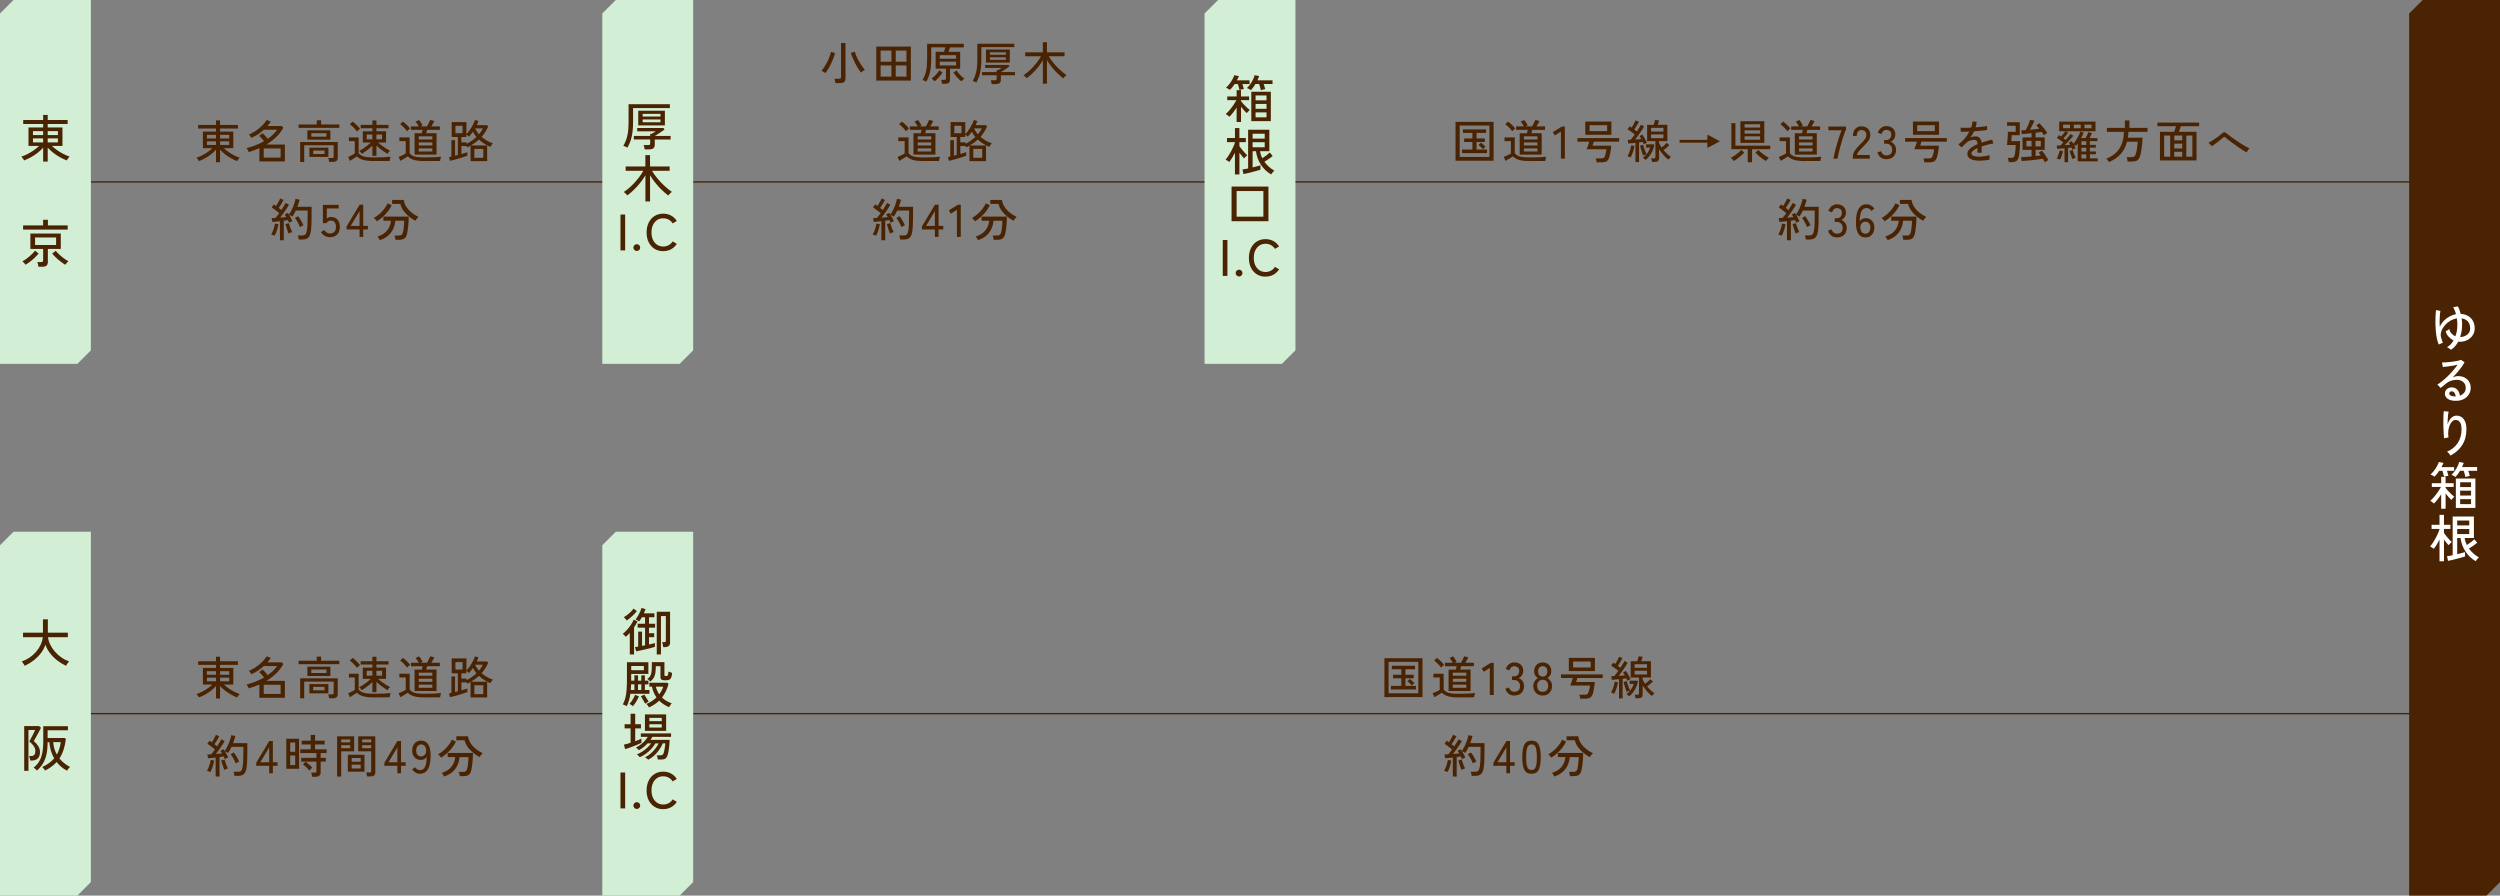 <?xml version="1.0" encoding="UTF-8"?>
<svg id="b" data-name="レイヤー 2" xmlns="http://www.w3.org/2000/svg" width="926.58" height="331.93" viewBox="0 0 926.58 331.93">
  <rect x="0" y="0" width="926.58" height="331.93" fill="#808080" stroke="none"/>
  <defs>
    <style>
      .d {
        fill: #4a2402;
      }

      .d, .e, .f {
        stroke-width: 0px;
      }

      .g {
        fill: none;
        stroke: #4a2402;
        stroke-miterlimit: 10;
        stroke-width: .5px;
      }

      .e {
        fill: #fff;
      }

      .f {
        fill: #d2eed5;
      }
    </style>
  </defs>
  <g id="c" data-name="レイヤー 1">
    <g>
      <g>
        <line class="g" x1="33.68" y1="67.43" x2="900.47" y2="67.43"/>
        <line class="g" x1="33.68" y1="264.5" x2="900.47" y2="264.5"/>
        <path class="f" d="M28.68,134.85H0V5C1.95,3.05,3.05,1.95,5,0h28.68v129.85c-1.95,1.95-3.05,3.05-5,5Z"/>
        <path class="f" d="M28.68,331.93H0v-129.85c1.95-1.95,3.05-3.05,5-5h28.68v129.85c-1.95,1.95-3.05,3.05-5,5Z"/>
        <path class="f" d="M251.91,134.85h-28.68V5c1.95-1.95,3.05-3.05,5-5h28.68v129.85c-1.95,1.95-3.05,3.05-5,5Z"/>
        <path class="f" d="M251.91,331.93h-28.68v-129.85c1.95-1.95,3.05-3.05,5-5h28.68v129.85c-1.95,1.95-3.05,3.05-5,5Z"/>
        <path class="f" d="M475.13,134.85h-28.68V5c1.95-1.95,3.05-3.05,5-5h28.68v129.85c-1.95,1.95-3.05,3.05-5,5Z"/>
        <path class="d" d="M921.58,331.93h-28.68V5c1.95-1.95,3.05-3.05,5-5h28.68v326.93c-1.95,1.95-3.05,3.05-5,5Z"/>
        <g>
          <path class="d" d="M15.99,59.89v-5.15c-.58.66-1.26,1.29-2.03,1.89-.77.6-1.59,1.14-2.44,1.62-.85.48-1.72.88-2.59,1.21-.05-.11-.14-.27-.27-.46-.13-.19-.26-.37-.41-.55-.15-.18-.27-.3-.37-.38.8-.27,1.6-.6,2.39-1.02.8-.41,1.56-.87,2.29-1.38s1.37-1.03,1.91-1.58h-3.91v-6.86h5.43v-1.27h-7.39v-1.48h7.39v-1.88h1.69v1.88h7.39v1.48h-7.39v1.27h5.47v6.86h-3.93c.56.52,1.19,1.03,1.91,1.54s1.48.97,2.28,1.38c.8.41,1.61.76,2.4,1.04-.1.08-.22.2-.37.38-.15.18-.28.36-.41.56s-.21.35-.27.47c-.87-.33-1.74-.74-2.59-1.22-.85-.48-1.67-1.02-2.43-1.62-.77-.6-1.45-1.23-2.06-1.89v5.17h-1.69ZM12.22,50.07h3.76v-1.48h-3.76v1.48ZM12.22,52.77h3.76v-1.48h-3.76v1.48ZM17.68,50.07h3.78v-1.48h-3.78v1.48ZM17.68,52.77h3.78v-1.48h-3.78v1.48Z"/>
          <path class="d" d="M9.47,98.12c-.13-.18-.31-.4-.54-.67s-.44-.46-.62-.59c.37-.19.77-.44,1.21-.75.44-.31.88-.65,1.33-1.03.45-.37.86-.75,1.24-1.13.37-.38.67-.73.9-1.04l1.33,1.06c-.41.49-.89,1-1.44,1.53-.56.53-1.13,1.02-1.72,1.47-.59.46-1.15.84-1.68,1.14ZM8.56,85.09v-1.56h7.41v-2.07h1.79v2.07h7.33v1.56H8.56ZM14.24,98.86c-.03-.24-.08-.54-.15-.89-.08-.35-.16-.63-.25-.84h1.41c.27,0,.46-.05.57-.14.11-.09.17-.26.17-.5v-4.22h-4.73v-5.72h11.27v5.72h-4.79v4.81c0,.62-.17,1.07-.5,1.36-.34.29-.86.43-1.57.43h-1.42ZM13,90.81h7.79v-2.81h-7.79v2.81ZM24.18,98.12c-.52-.3-1.08-.68-1.67-1.14-.6-.46-1.17-.95-1.72-1.47s-1.04-1.04-1.45-1.53l1.31-1.03c.35.44.81.92,1.36,1.42s1.12.98,1.72,1.41c.59.43,1.13.77,1.62,1.03-.18.15-.38.36-.62.64s-.42.5-.54.67Z"/>
        </g>
        <g>
          <path class="d" d="M9.15,246.77c-.06-.14-.16-.32-.29-.53-.13-.21-.28-.42-.43-.63-.15-.2-.28-.35-.38-.44,1.05-.37,2.03-.86,2.94-1.48.91-.62,1.7-1.33,2.39-2.13s1.25-1.66,1.67-2.57c.42-.92.69-1.86.81-2.82h-7.33v-1.69h7.39v-4.94h1.82v4.94h7.41v1.69h-7.35c.11.94.39,1.86.84,2.77.44.91,1.01,1.77,1.71,2.57.7.8,1.49,1.51,2.38,2.14.89.63,1.85,1.12,2.88,1.49-.1.11-.23.28-.39.48s-.31.42-.45.63c-.14.21-.24.38-.3.52-1.1-.52-2.16-1.16-3.16-1.93-1.01-.77-1.9-1.64-2.68-2.63-.78-.99-1.38-2.06-1.8-3.23-.42,1.19-1.02,2.28-1.8,3.27-.79.99-1.68,1.86-2.7,2.62-1.01.76-2.07,1.39-3.17,1.9Z"/>
          <path class="d" d="M8.97,285.72v-16.61h5.51l.7.61c-.05.14-.17.38-.34.72-.18.34-.38.73-.62,1.17-.24.44-.47.87-.71,1.29-.24.42-.45.8-.62,1.12s-.29.54-.35.66c.7.58,1.25,1.21,1.66,1.88.41.67.62,1.39.62,2.15,0,1.06-.27,1.86-.81,2.38-.54.52-1.23.78-2.06.78h-.76c-.03-.24-.08-.53-.16-.87-.08-.33-.16-.6-.24-.81h.89c.95,0,1.42-.61,1.42-1.82,0-.66-.21-1.29-.64-1.9-.42-.61-.95-1.16-1.59-1.65.04-.08.13-.26.28-.54s.32-.61.52-.99c.2-.37.4-.75.6-1.14s.36-.72.5-1.02c.14-.29.22-.48.25-.57h-2.47v15.16h-1.6ZM24.84,285.65c-1.55-.82-2.83-1.89-3.86-3.21-1.1,1.23-2.52,2.28-4.26,3.15-.08-.11-.18-.26-.31-.44-.13-.18-.27-.35-.41-.51-.14-.17-.27-.29-.38-.36,1.84-.8,3.32-1.87,4.45-3.21-.98-1.7-1.58-3.7-1.8-6h-.63c0,1.75-.14,3.26-.42,4.53-.28,1.27-.71,2.39-1.29,3.35-.58.96-1.33,1.84-2.24,2.64-.13-.15-.32-.35-.58-.58-.26-.24-.48-.4-.66-.49,1.28-.99,2.2-2.24,2.75-3.74.55-1.51.83-3.43.83-5.76v-5.87h9.14v1.5h-7.52v2.87h6.25l.53.3c-.18,1.46-.46,2.79-.85,4-.39,1.21-.9,2.3-1.55,3.28.52.65,1.11,1.23,1.78,1.76s1.38.99,2.16,1.4c-.11.09-.25.22-.41.39s-.3.35-.43.54c-.13.19-.22.34-.29.46ZM21.06,279.66c.37-.65.67-1.35.92-2.12.25-.77.43-1.59.54-2.48h-2.81c.08.89.23,1.71.46,2.47.23.76.53,1.47.88,2.13Z"/>
        </g>
        <g>
          <path class="d" d="M232.54,54.72c-.17-.1-.41-.23-.72-.37-.32-.15-.58-.24-.8-.29.34-.61.64-1.21.88-1.81s.45-1.25.61-1.95c.16-.7.28-1.48.35-2.34s.11-1.86.11-2.98v-6.35h15.31v1.42h-13.64v4.9c0,1.55-.07,2.89-.22,4.05-.15,1.15-.37,2.19-.68,3.1-.31.91-.71,1.79-1.21,2.62ZM238.93,55.34c-.03-.24-.08-.52-.15-.83s-.15-.56-.23-.75h1.73c.27,0,.45-.04.55-.13.1-.09.15-.25.15-.49v-1.44h-6.06v-1.33h6.06v-.78h.53c.11-.06.27-.15.48-.27.2-.11.4-.23.6-.35.2-.12.35-.22.46-.29h-6.88v-1.25h9.71l.42.57c-.2.15-.47.34-.8.57-.33.23-.67.46-1.04.7-.36.24-.7.46-1.01.66-.31.2-.55.34-.73.45h5.83v1.33h-5.87v1.9c0,.61-.17,1.05-.5,1.33-.34.28-.85.42-1.55.42h-1.71ZM236.55,46.47v-5.43h9.88v5.43h-9.88ZM238.19,43.2h6.61v-.99h-6.61v.99ZM238.19,45.31h6.61v-1.03h-6.61v1.03Z"/>
          <path class="d" d="M239.21,74.66v-9.71c-.54.95-1.18,1.88-1.92,2.8-.73.92-1.51,1.78-2.33,2.57-.82.8-1.64,1.5-2.46,2.11-.08-.11-.2-.26-.36-.43-.17-.17-.34-.34-.51-.49s-.33-.28-.46-.35c.67-.42,1.35-.92,2.03-1.52.68-.6,1.35-1.25,2-1.96.65-.71,1.26-1.44,1.81-2.19.56-.75,1.03-1.48,1.42-2.18h-6.54v-1.62h7.3v-4.2h1.73v4.2h7.28v1.62h-6.55c.53.9,1.18,1.82,1.96,2.76.77.94,1.62,1.85,2.56,2.73s1.88,1.65,2.86,2.32c-.13.08-.28.2-.47.37-.18.17-.36.35-.52.53-.16.18-.29.33-.36.45-.86-.66-1.71-1.4-2.54-2.21-.83-.82-1.6-1.68-2.32-2.58-.72-.91-1.35-1.81-1.89-2.73v9.71h-1.73Z"/>
          <path class="d" d="M229.97,92.81v-13.3h1.73v13.3h-1.73Z"/>
          <path class="d" d="M236.03,93.02c-.35,0-.66-.12-.9-.37s-.37-.54-.37-.88.12-.66.37-.9.55-.37.9-.37.64.12.88.37.37.55.37.9-.12.64-.37.88-.54.37-.88.37Z"/>
          <path class="d" d="M245.81,93.1c-1.2,0-2.27-.29-3.19-.86-.92-.57-1.65-1.37-2.18-2.41-.53-1.04-.79-2.26-.79-3.67s.26-2.63.79-3.68c.53-1.04,1.25-1.86,2.18-2.43.92-.58,1.99-.86,3.19-.86,1.09,0,2.06.24,2.93.71.86.47,1.56,1.14,2.11,2l-1.54.91c-.39-.61-.89-1.08-1.48-1.41-.6-.33-1.27-.49-2.01-.49-.86,0-1.62.21-2.27.65s-1.16,1.04-1.53,1.81-.55,1.71-.55,2.78.18,1.99.55,2.76c.37.78.88,1.38,1.53,1.81s1.41.65,2.27.65c.75,0,1.42-.17,2.01-.49.59-.33,1.09-.8,1.48-1.41l1.54.91c-.54.85-1.25,1.51-2.11,1.99-.86.48-1.84.71-2.93.71Z"/>
        </g>
        <g>
          <path class="d" d="M233.42,242.56v-8c-.24.27-.48.53-.73.78-.25.25-.5.49-.75.7-.05-.09-.15-.21-.29-.35-.15-.14-.3-.29-.46-.44-.16-.15-.29-.25-.39-.31.52-.41,1.04-.9,1.57-1.48.53-.58,1.01-1.21,1.45-1.87s.8-1.31,1.06-1.93l1.41.65c-.18.37-.37.74-.59,1.11-.21.37-.45.74-.7,1.11v10.03h-1.58ZM232.3,229.99c-.13-.19-.29-.41-.5-.65-.21-.24-.42-.43-.64-.57.49-.28.98-.6,1.44-.97.47-.37.89-.74,1.27-1.13.38-.39.69-.75.93-1.09l1.24.89c-.28.38-.62.78-1.04,1.21-.41.42-.85.84-1.32,1.24-.47.41-.93.76-1.39,1.06ZM235.79,241.39l-.46-1.56c.15-.03.33-.05.53-.08.2-.03.42-.07.67-.1v-5.55h1.43v5.28c.18-.04.36-.07.55-.1.19-.03.38-.07.57-.1v-6.54h-2.74v-1.46h2.74v-2.41h-1.16c-.17.28-.34.55-.52.83s-.36.52-.54.75c-.14-.14-.35-.29-.65-.47-.29-.17-.51-.28-.67-.33.33-.37.64-.81.94-1.32.3-.51.56-1.03.8-1.56.23-.53.4-.98.5-1.36l1.48.46c-.15.47-.35.98-.61,1.54h3.89v1.46h-2v2.41h2.26v1.46h-2.26v2.05h1.92v1.48h-1.92v2.7c.46-.1.88-.2,1.26-.29.39-.09.7-.16.94-.23v1.39c-.43.14-.95.29-1.56.45-.61.16-1.25.31-1.91.47-.67.15-1.3.29-1.91.43-.61.13-1.14.24-1.6.31ZM243.41,242.56v-15.83h4.94v11.46c0,.56-.17.97-.5,1.24-.33.27-.78.41-1.34.41h-.7c-.04-.29-.09-.61-.17-.96-.08-.35-.16-.64-.25-.88h.85c.37,0,.55-.17.55-.51v-9.16h-1.82v14.23h-1.56Z"/>
          <path class="d" d="M232.3,261.72c-.11-.06-.27-.14-.46-.23-.19-.09-.38-.17-.57-.26-.19-.08-.34-.13-.44-.14.42-.75.74-1.57.96-2.46.22-.89.37-1.95.46-3.16s.12-2.67.12-4.37v-5.66h7.94v4.33h-6.37v2.51h1.18v-1.98h1.35v1.98h1.22v-1.98h1.33v1.98h1.31v1.37h-1.31v2.09h1.69v1.41h-7.07c-.22,1.66-.67,3.19-1.35,4.58ZM234.59,261.73c-.15-.14-.37-.3-.65-.49-.28-.19-.49-.31-.65-.36.28-.28.55-.61.83-1.01s.52-.8.74-1.22.4-.8.52-1.14l1.41.59c-.24.61-.56,1.25-.97,1.91-.41.67-.82,1.24-1.24,1.72ZM233.8,255.73h1.33v-2.09h-1.22c-.01.75-.05,1.44-.11,2.09ZM233.95,248.4h4.69v-1.56h-4.69v1.56ZM236.47,255.73h1.22v-2.09h-1.22v2.09ZM239.15,260.82c-.14-.24-.31-.53-.5-.87-.2-.33-.39-.67-.59-1.02-.2-.34-.37-.63-.52-.87l1.27-.61c.15.25.33.54.53.86.2.32.4.64.6.95s.36.58.48.81c-.1.04-.24.1-.42.2-.18.09-.35.19-.5.29-.16.1-.28.18-.35.25ZM240.54,262.19c-.06-.13-.16-.28-.29-.46-.13-.18-.25-.35-.37-.51-.12-.16-.22-.28-.29-.34.73-.28,1.42-.62,2.04-1.04.63-.41,1.19-.87,1.7-1.36-.41-.56-.75-1.17-1.04-1.83s-.5-1.38-.66-2.16h-.97v-1.44h6.63l.49.4c-.25.96-.58,1.87-.98,2.72-.4.85-.88,1.63-1.45,2.36,1.04.98,2.25,1.69,3.63,2.15-.09.08-.2.2-.34.38s-.27.36-.39.56c-.12.2-.21.36-.28.5-.7-.32-1.35-.67-1.97-1.07-.62-.4-1.18-.85-1.68-1.36-1.04,1-2.31,1.84-3.8,2.51ZM241,252.61c-.13-.15-.3-.33-.52-.54-.22-.21-.42-.36-.58-.45.44-.27.79-.58,1.03-.95.24-.37.41-.86.51-1.47.1-.61.15-1.42.15-2.42v-1.37h4.67v4.75c0,.15.04.26.11.32.08.06.21.09.42.09.24,0,.42-.04.55-.11.13-.08.22-.24.28-.48s.09-.61.1-1.09c.18.09.4.17.67.26.27.08.51.16.71.22-.05.79-.16,1.37-.34,1.77s-.42.66-.73.79c-.31.13-.69.2-1.13.2h-.59c-.53,0-.92-.08-1.16-.25-.24-.17-.36-.46-.36-.89v-4.07h-1.73c0,1.01-.06,1.87-.17,2.56-.11.7-.32,1.29-.62,1.79-.3.49-.73.94-1.28,1.35ZM244.34,257.33c.68-.91,1.17-1.86,1.46-2.83h-2.72c.13.52.3,1.02.51,1.49.21.47.46.92.74,1.34Z"/>
          <path class="d" d="M231.69,277.66l-.46-1.67c.33-.06.71-.16,1.14-.28.43-.12.88-.26,1.35-.41v-5.34h-2.22v-1.54h2.22v-3.88h1.71v3.88h2.13v1.54h-2.13v4.77c.46-.18.88-.35,1.28-.51.4-.17.74-.32,1.02-.48v1.58c-.32.17-.73.36-1.25.58s-1.07.45-1.66.67c-.59.23-1.16.44-1.71.63-.55.19-1.02.34-1.42.46ZM240.24,281.57c-.05-.06-.16-.16-.32-.29-.17-.13-.33-.25-.5-.38s-.3-.2-.39-.23c.72-.32,1.42-.76,2.08-1.34s1.26-1.2,1.79-1.88c.53-.68.93-1.32,1.21-1.93h-1.2c-.41.7-.91,1.38-1.51,2.03-.6.66-1.27,1.26-2,1.8-.74.54-1.5.97-2.3,1.3-.05-.09-.14-.21-.28-.35-.13-.15-.27-.29-.42-.43-.15-.14-.26-.23-.35-.27.65-.24,1.3-.58,1.98-1.02.67-.44,1.3-.92,1.88-1.46.58-.54,1.04-1.07,1.39-1.61h-1.27c-.47.52-.99,1-1.55,1.44s-1.14.81-1.72,1.1c-.05-.08-.15-.18-.28-.32s-.28-.28-.43-.41-.27-.22-.37-.28c.56-.25,1.12-.59,1.69-1.02.57-.42,1.1-.89,1.58-1.41.48-.51.86-1.02,1.14-1.51h-2.58v-1.29h11.21v1.29h-6.97c-.09.19-.19.38-.3.56-.11.18-.24.37-.38.56h7.11c-.01.34-.04.77-.07,1.28-.03.51-.08,1.05-.14,1.61s-.14,1.09-.24,1.59c-.09.5-.2.92-.31,1.24-.2.58-.48.99-.83,1.22-.35.23-.83.34-1.45.34h-1.35c-.01-.25-.06-.53-.13-.83-.08-.3-.17-.54-.27-.73h1.39c.3,0,.54-.05.72-.16.18-.11.32-.31.44-.62.08-.19.15-.45.22-.77s.14-.67.2-1.04.11-.72.15-1.05c.04-.33.06-.6.08-.81h-.93c-.32.79-.75,1.57-1.3,2.37-.55.79-1.18,1.51-1.87,2.16-.7.65-1.43,1.15-2.2,1.52ZM239.04,270.89v-6.12h7.85v6.12h-7.85ZM240.67,267.28h4.6v-1.22h-4.6v1.22ZM240.67,269.66h4.6v-1.23h-4.6v1.23Z"/>
          <path class="d" d="M229.97,299.62v-13.3h1.73v13.3h-1.73Z"/>
          <path class="d" d="M236.03,299.83c-.36,0-.66-.12-.9-.37-.25-.25-.37-.54-.37-.88s.12-.66.37-.9c.25-.25.55-.37.9-.37s.64.12.88.37.37.55.37.9-.12.64-.37.88-.54.37-.88.37Z"/>
          <path class="d" d="M245.81,299.91c-1.2,0-2.27-.29-3.19-.86-.92-.57-1.65-1.37-2.18-2.41-.53-1.04-.79-2.26-.79-3.67s.26-2.63.79-3.68,1.25-1.86,2.18-2.43c.92-.58,1.99-.86,3.19-.86,1.09,0,2.06.24,2.93.71.86.47,1.56,1.14,2.11,2l-1.54.91c-.39-.61-.89-1.08-1.48-1.41-.6-.33-1.27-.49-2.01-.49-.86,0-1.62.21-2.27.65s-1.16,1.04-1.53,1.81c-.37.78-.55,1.71-.55,2.78s.18,1.99.55,2.76c.37.78.88,1.38,1.53,1.81s1.41.65,2.27.65c.75,0,1.42-.17,2.01-.49s1.09-.8,1.48-1.41l1.54.91c-.54.85-1.25,1.51-2.11,1.99-.86.48-1.84.71-2.93.71Z"/>
        </g>
        <g>
          <path class="d" d="M458.33,45.2v-5.34c-.42.66-.87,1.29-1.34,1.9-.47.61-.92,1.12-1.34,1.52-.09-.09-.22-.2-.39-.34-.17-.14-.35-.27-.52-.4-.18-.13-.32-.21-.44-.27.44-.39.91-.88,1.41-1.46.49-.58.97-1.2,1.42-1.85.45-.65.82-1.27,1.11-1.85h-3.38v-1.37h3.48v-2.34h1.61v2.34h3v1.37h-3v.38c.28.35.61.74.98,1.15.37.41.76.8,1.16,1.18.4.37.77.69,1.11.96-.09.06-.21.17-.36.31-.15.15-.3.3-.44.46s-.24.29-.3.39c-.33-.29-.68-.65-1.05-1.06s-.74-.86-1.09-1.33v5.66h-1.61ZM459.38,33.33c-.06-.29-.15-.65-.26-1.06s-.21-.79-.31-1.12h-1.2c-.28.42-.57.81-.86,1.18s-.6.7-.9.99c-.17-.11-.41-.26-.72-.45-.32-.18-.57-.31-.76-.37.44-.35.87-.81,1.29-1.36.42-.55.79-1.12,1.11-1.7.32-.58.55-1.1.69-1.56l1.71.34c-.09.24-.2.49-.32.76-.13.27-.27.53-.42.8h4.69v1.37h-2.64c.1.32.2.65.3,1,.1.35.18.63.23.85-.11.01-.28.04-.5.08-.22.04-.44.09-.66.13-.21.04-.37.09-.47.12ZM463.62,33.44c-.09-.08-.23-.17-.41-.29-.18-.11-.38-.22-.58-.32-.2-.1-.37-.17-.49-.21.42-.37.83-.83,1.23-1.4.4-.56.75-1.15,1.04-1.75s.5-1.14.62-1.62l1.65.36c-.09.24-.18.49-.29.76-.1.27-.22.53-.34.8h5.59v1.37h-3.29c.11.32.23.66.34,1.03.11.37.2.66.25.87-.1.01-.26.04-.48.09-.22.05-.44.1-.67.16-.22.06-.38.1-.48.14-.06-.3-.16-.68-.28-1.13-.12-.45-.24-.84-.35-1.17h-1.37c-.25.44-.53.86-.82,1.25-.29.39-.58.74-.87,1.05ZM463.77,44.9v-10.89h7.24v10.89h-7.24ZM465.36,37.18h4.05v-1.79h-4.05v1.79ZM465.36,40.32h4.05v-1.81h-4.05v1.81ZM465.36,43.49h4.05v-1.84h-4.05v1.84Z"/>
          <path class="d" d="M457.71,64.69v-8.06c-.32.65-.66,1.27-1.03,1.86-.37.59-.72,1.11-1.06,1.56-.09-.08-.22-.17-.4-.29-.18-.11-.36-.23-.54-.34s-.33-.2-.45-.25c.35-.41.71-.88,1.06-1.42.35-.54.69-1.11,1.01-1.7.32-.59.6-1.17.85-1.74s.43-1.07.56-1.53v-.09h-2.95v-1.54h2.95v-3.69h1.65v3.69h2.39v1.54h-2.39v1.5c.22.3.5.68.86,1.12.35.44.72.87,1.09,1.28.37.41.69.73.96.96-.09.06-.22.17-.39.33s-.34.31-.49.46c-.16.15-.27.27-.33.36-.22-.24-.48-.55-.79-.93-.31-.38-.61-.77-.9-1.18v8.08h-1.65ZM471.14,64.66c-1.57-.91-2.84-2.12-3.82-3.64s-1.58-3.17-1.82-4.97h-1.24v6c.58-.14,1.13-.28,1.65-.41.52-.13.94-.26,1.25-.37v1.62c-.33.11-.77.25-1.31.4-.54.15-1.13.31-1.75.47-.62.16-1.22.31-1.79.45-.58.13-1.05.24-1.43.31l-.38-1.71c.24-.03.54-.07.9-.14.36-.07.76-.15,1.19-.24v-14.34h7.87v7.96h-3.46c.15.92.43,1.79.84,2.6.48-.29.98-.64,1.51-1.04.53-.41.95-.77,1.26-1.08l1.08,1.27c-.38.34-.85.71-1.42,1.1s-1.12.75-1.65,1.06c.96,1.33,2.2,2.43,3.72,3.31-.11.06-.25.18-.41.35-.16.17-.31.35-.45.54-.14.19-.25.35-.34.49ZM464.26,51.38h4.48v-1.81h-4.48v1.81ZM464.26,54.59h4.48v-1.88h-4.48v1.88Z"/>
          <path class="d" d="M456.45,81.99v-12.84h13.68v12.84h-13.68ZM458.33,80.31h9.92v-9.5h-9.92v9.5Z"/>
          <path class="d" d="M453.19,102.26v-13.3h1.73v13.3h-1.73Z"/>
          <path class="d" d="M459.25,102.47c-.35,0-.66-.12-.9-.37s-.37-.54-.37-.88.12-.66.37-.9.55-.37.9-.37.64.12.88.37.37.55.37.9-.12.64-.37.88-.54.37-.88.37Z"/>
          <path class="d" d="M469.04,102.54c-1.2,0-2.27-.29-3.19-.86-.92-.57-1.65-1.37-2.18-2.41-.53-1.04-.79-2.26-.79-3.67s.26-2.63.79-3.68c.53-1.04,1.25-1.86,2.18-2.43.92-.58,1.99-.86,3.19-.86,1.09,0,2.06.24,2.93.71.86.47,1.56,1.14,2.11,2l-1.54.91c-.39-.61-.89-1.08-1.48-1.41-.6-.33-1.27-.49-2.01-.49-.86,0-1.62.21-2.27.65s-1.16,1.04-1.53,1.81-.55,1.71-.55,2.78.18,1.99.55,2.76c.37.78.88,1.38,1.53,1.81s1.41.65,2.27.65c.75,0,1.42-.17,2.01-.49.59-.33,1.09-.8,1.48-1.41l1.54.91c-.54.85-1.25,1.51-2.11,1.99-.86.48-1.84.71-2.93.71Z"/>
        </g>
        <g>
          <path class="e" d="M908.43,129.65c-.15-.15-.37-.32-.66-.51-.29-.19-.56-.34-.83-.46.52-.29.98-.66,1.39-1.09.4-.44.75-.92,1.04-1.45-.67-.3-1.27-.74-1.81-1.32s-.91-1.26-1.12-2.04c.2-.06.43-.18.68-.34.25-.16.47-.35.65-.55.1.63.36,1.19.79,1.67.42.48.92.84,1.49,1.08.38-1.01.61-2.1.69-3.27.08-1.17.04-2.29-.14-3.36-.87.14-1.69.44-2.46.89-.77.46-1.43,1.01-2,1.66-.56.65-.98,1.34-1.25,2.07-.27.73-.35,1.44-.22,2.12.09.44.2.84.32,1.2.13.36.27.7.42,1.03l-1.54.72c-.29-.67-.53-1.44-.7-2.31-.18-.87-.31-1.78-.39-2.74-.08-.96-.13-1.91-.14-2.85s0-1.83.05-2.67c.04-.84.1-1.56.16-2.19l1.63.29c-.13.76-.21,1.66-.26,2.71-.04,1.04-.04,2.11.03,3.2.35-.82.85-1.56,1.49-2.22s1.36-1.2,2.15-1.63c.79-.43,1.59-.71,2.38-.86-.13-.47-.28-.92-.45-1.35-.17-.43-.36-.84-.58-1.22l1.71-.3c.46.8.81,1.72,1.06,2.78,1.01.06,1.91.31,2.69.75.78.44,1.39,1.04,1.83,1.82s.67,1.71.67,2.8c0,.96-.25,1.82-.74,2.56s-1.16,1.34-2,1.77c-.84.43-1.76.64-2.77.64-.09,0-.18,0-.29-.02-.1-.01-.2-.03-.3-.04-.33.62-.72,1.19-1.16,1.7s-.96.95-1.54,1.32ZM911.81,124.9c.1.01.2.02.29,0,.09,0,.18-.02.27-.03.47-.05.94-.19,1.42-.43s.89-.58,1.23-1.03.5-1.02.5-1.72c0-1.09-.29-1.95-.87-2.57-.58-.63-1.34-1-2.28-1.11.18,1.12.22,2.27.13,3.47s-.32,2.33-.68,3.41Z"/>
          <path class="e" d="M910.26,148.56c-1.41,0-2.44-.26-3.11-.78-.67-.52-1-1.16-1-1.92,0-.48.12-.89.36-1.24.24-.34.56-.6.95-.78.39-.18.8-.27,1.23-.27.84,0,1.52.29,2.06.87s.86,1.31.96,2.2c.61-.2,1.12-.55,1.54-1.04.42-.49.63-1.11.63-1.87,0-.58-.14-1.1-.41-1.54s-.65-.79-1.13-1.04c-.48-.25-1.04-.38-1.67-.38-1.66,0-3.04.47-4.14,1.42-.23.2-.53.46-.91.77s-.73.59-1.06.83l-1.18-1.27c.6-.36,1.24-.81,1.92-1.37.68-.56,1.36-1.17,2.04-1.84.68-.67,1.32-1.36,1.93-2.07.61-.71,1.14-1.4,1.6-2.07-.53.13-1.14.25-1.82.37-.68.12-1.35.22-2,.3s-1.21.14-1.66.16l-.3-1.67c.34.01.77,0,1.28-.03.51-.03,1.06-.08,1.63-.14.58-.06,1.14-.13,1.69-.22.55-.08,1.04-.17,1.48-.28.44-.1.76-.2.96-.29l1.31.89c-.29.57-.67,1.17-1.13,1.81-.46.64-.97,1.28-1.53,1.93-.56.65-1.13,1.27-1.73,1.86.29-.14.61-.25.97-.34.35-.09.7-.13,1.03-.13.92,0,1.74.18,2.43.55.7.37,1.24.88,1.64,1.52.4.64.6,1.4.6,2.26,0,.93-.23,1.75-.69,2.48-.46.73-1.1,1.3-1.92,1.72-.82.42-1.76.63-2.84.63ZM909.93,146.94h.23c-.04-.56-.19-1.01-.46-1.37-.27-.36-.6-.53-1.01-.53-.27,0-.48.07-.66.2-.17.13-.26.33-.26.58,0,.32.17.58.49.78s.88.32,1.65.34Z"/>
          <path class="e" d="M908.26,168.85c-.14-.24-.34-.5-.59-.78-.25-.28-.49-.5-.72-.66,1.7-.72,3.02-1.79,3.96-3.21.94-1.42,1.42-3.12,1.42-5.09,0-.9-.11-1.61-.32-2.12-.22-.51-.5-.88-.86-1.08s-.75-.29-1.18-.26c-.48.04-.94.33-1.39.87-.44.54-.78,1.29-1,2.24-.22.96-.26,2.09-.1,3.39-.11,0-.29.02-.51.07-.23.04-.44.09-.65.13s-.35.09-.44.12c-.06-.46-.12-1.03-.17-1.71-.05-.68-.09-1.42-.1-2.2-.02-.78-.03-1.56-.03-2.34s.01-1.5.04-2.18.06-1.22.11-1.65l1.79.17c-.08.33-.14.76-.2,1.29-.06.53-.1,1.1-.12,1.71s-.04,1.19-.06,1.75c.27-.91.68-1.68,1.25-2.29.57-.62,1.2-.93,1.9-.96.71-.04,1.36.12,1.94.47.58.35,1.04.91,1.39,1.66s.51,1.72.51,2.9c0,2.31-.52,4.26-1.55,5.86-1.03,1.6-2.47,2.9-4.32,3.88Z"/>
          <path class="e" d="M904.78,188.55v-5.34c-.42.66-.86,1.29-1.34,1.9-.48.61-.92,1.12-1.34,1.52-.09-.09-.22-.2-.39-.34s-.34-.27-.52-.4-.32-.21-.44-.27c.44-.39.91-.88,1.41-1.46.49-.58.97-1.2,1.42-1.85.45-.65.82-1.27,1.11-1.85h-3.38v-1.37h3.48v-2.34h1.62v2.34h3v1.37h-3v.38c.28.36.6.74.98,1.15.37.41.76.8,1.16,1.18.4.37.77.69,1.11.96-.09.06-.21.17-.36.31-.15.14-.3.3-.44.46-.14.16-.24.29-.3.39-.33-.29-.68-.64-1.05-1.06-.37-.42-.74-.86-1.09-1.33v5.66h-1.62ZM905.83,176.68c-.06-.29-.15-.65-.26-1.06-.11-.42-.21-.79-.31-1.12h-1.2c-.28.42-.57.81-.86,1.18-.3.37-.6.7-.9.99-.16-.11-.41-.26-.72-.45s-.57-.31-.76-.37c.44-.36.87-.81,1.29-1.36s.79-1.12,1.11-1.7c.32-.58.55-1.1.69-1.56l1.71.34c-.09.24-.2.49-.32.76-.13.27-.27.53-.42.8h4.69v1.37h-2.64c.1.32.2.65.3,1,.1.35.18.63.23.85-.11.01-.28.04-.5.08-.22.04-.44.09-.66.13-.22.04-.37.09-.48.12ZM910.07,176.79c-.09-.08-.22-.17-.41-.29s-.38-.22-.58-.32c-.2-.1-.37-.17-.49-.21.42-.37.83-.83,1.23-1.4.4-.56.75-1.15,1.04-1.75.3-.6.5-1.14.62-1.62l1.65.36c-.09.24-.18.49-.28.76-.1.27-.22.53-.34.8h5.59v1.37h-3.29c.11.32.23.66.34,1.03.11.37.2.66.25.88-.1.01-.26.04-.48.09-.22.05-.44.11-.67.16-.22.06-.38.11-.49.14-.06-.3-.16-.68-.28-1.13s-.24-.84-.35-1.17h-1.37c-.25.44-.53.86-.82,1.25-.29.39-.58.74-.87,1.04ZM910.22,188.25v-10.89h7.24v10.89h-7.24ZM911.81,180.53h4.05v-1.79h-4.05v1.79ZM911.81,183.67h4.05v-1.81h-4.05v1.81ZM911.81,186.84h4.05v-1.84h-4.05v1.84Z"/>
          <path class="e" d="M904.16,208.05v-8.06c-.32.65-.66,1.27-1.03,1.86-.37.59-.72,1.11-1.06,1.56-.09-.08-.22-.17-.4-.29-.18-.11-.36-.23-.54-.34-.18-.11-.33-.2-.45-.25.35-.41.71-.88,1.06-1.42s.69-1.11,1.01-1.7c.32-.59.6-1.17.85-1.74.25-.56.43-1.07.56-1.53v-.09h-2.94v-1.54h2.94v-3.69h1.65v3.69h2.39v1.54h-2.39v1.5c.21.3.5.68.85,1.12s.72.87,1.09,1.28c.37.41.69.73.96.96-.09.06-.22.17-.39.33s-.34.31-.49.46c-.16.15-.27.27-.33.36-.21-.24-.48-.55-.79-.93-.31-.38-.61-.77-.9-1.18v8.08h-1.65ZM917.59,208.01c-1.57-.91-2.84-2.12-3.82-3.64s-1.58-3.17-1.82-4.97h-1.23v6c.58-.14,1.13-.28,1.65-.41.52-.13.94-.26,1.25-.37v1.62c-.33.11-.77.25-1.31.4-.54.15-1.13.31-1.75.47-.62.16-1.22.31-1.8.45s-1.05.24-1.43.31l-.38-1.71c.24-.03.54-.07.9-.14.36-.07.76-.15,1.19-.24v-14.34h7.87v7.96h-3.46c.15.92.43,1.79.84,2.6.48-.29.99-.64,1.51-1.04.53-.4.95-.77,1.26-1.08l1.08,1.27c-.38.34-.86.71-1.42,1.1-.57.39-1.12.75-1.65,1.06.96,1.33,2.2,2.43,3.72,3.3-.11.06-.25.18-.41.35-.16.17-.31.35-.45.54-.14.19-.25.35-.34.49ZM910.71,194.73h4.48v-1.81h-4.48v1.81ZM910.71,197.94h4.48v-1.88h-4.48v1.88Z"/>
        </g>
      </g>
      <g>
        <path class="d" d="M80.06,60.1v-4.61c-.52.59-1.13,1.15-1.82,1.69-.69.54-1.42,1.02-2.18,1.45-.77.42-1.54.78-2.32,1.08-.05-.1-.12-.24-.24-.41-.11-.17-.24-.33-.37-.49-.13-.16-.24-.27-.33-.34.71-.24,1.43-.54,2.14-.91.71-.37,1.4-.78,2.05-1.23s1.22-.92,1.71-1.41h-3.5v-6.14h4.86v-1.14h-6.61v-1.33h6.61v-1.68h1.51v1.68h6.61v1.33h-6.61v1.14h4.9v6.14h-3.52c.5.46,1.07.92,1.71,1.38.64.45,1.32.86,2.04,1.23.72.37,1.44.68,2.15.93-.09.07-.2.18-.33.34-.13.16-.25.33-.37.5-.11.18-.19.31-.24.42-.78-.29-1.56-.66-2.32-1.09-.77-.43-1.49-.92-2.18-1.45-.69-.54-1.3-1.1-1.84-1.69v4.62h-1.51ZM76.69,51.31h3.37v-1.33h-3.37v1.33ZM76.69,53.72h3.37v-1.33h-3.37v1.33ZM81.57,51.31h3.38v-1.33h-3.38v1.33ZM81.57,53.72h3.38v-1.33h-3.38v1.33Z"/>
        <path class="d" d="M96.14,59.86v-4.93c-.64.28-1.29.54-1.96.78-.67.24-1.34.45-2.01.65-.04-.12-.12-.28-.21-.48-.1-.19-.2-.38-.31-.57-.11-.19-.21-.33-.3-.42,1.13-.26,2.25-.61,3.37-1.05,1.11-.44,2.16-.94,3.14-1.52-.24-.32-.53-.67-.87-1.06-.34-.39-.65-.71-.93-.94l1.29-.95c.27.25.59.57.95.97.36.4.67.77.93,1.11.73-.5,1.39-1.03,1.98-1.61.6-.57,1.09-1.16,1.49-1.76h-4.9c-.67.62-1.39,1.19-2.16,1.69-.77.5-1.59.94-2.45,1.32-.04-.08-.13-.2-.25-.37s-.24-.34-.37-.51c-.12-.17-.23-.29-.32-.36.6-.23,1.23-.54,1.88-.94.65-.4,1.28-.85,1.9-1.35.61-.5,1.16-1.02,1.65-1.56.49-.53.87-1.04,1.14-1.53l1.53.56c-.18.29-.37.58-.58.86-.2.28-.42.55-.65.81h5.24l.68.61c-.71,1.3-1.62,2.48-2.71,3.52-1.09,1.04-2.3,1.96-3.61,2.75h6.87v6.27h-9.47ZM97.75,58.41h6.26v-3.38h-6.26v3.38Z"/>
        <path class="d" d="M110.66,47.4v-1.28h6.73v-1.55h1.63v1.55h6.75v1.28h-15.11ZM111.25,60.04v-7.41h13.94l-.02,5.83c0,.53-.15.92-.44,1.17-.29.25-.75.37-1.36.37h-1.39c-.01-.2-.05-.45-.12-.74-.07-.29-.14-.52-.22-.69h1.39c.23,0,.39-.04.49-.13.1-.08.15-.24.15-.45v-4.15h-10.92v6.19h-1.51ZM113.92,51.77v-3.47h8.53v3.47h-8.53ZM114.67,58.17v-3.43h7.04v3.43h-7.04ZM115.38,50.66h5.61v-1.29h-5.61v1.29ZM116.08,57.07h4.2v-1.28h-4.2v1.28Z"/>
        <path class="d" d="M138.77,59.7c-1.17,0-2.16-.06-2.97-.18-.82-.12-1.51-.31-2.07-.56s-1.06-.59-1.48-.99c-.2.15-.46.32-.78.53s-.64.41-.96.61c-.32.2-.59.38-.81.53l-.66-1.48c.19-.08.44-.2.76-.35.31-.15.63-.31.94-.48s.57-.32.75-.44v-4.59h-2.18v-1.38h3.62v5.85c.28.4.66.71,1.14.94.48.23,1.1.4,1.86.49.76.1,1.71.14,2.85.14,1.37,0,2.55-.02,3.53-.07.98-.04,1.8-.11,2.47-.19-.03.08-.08.22-.14.43-.06.21-.11.42-.15.64-.05.21-.07.39-.08.51-.28,0-.65,0-1.1,0-.45,0-.93.01-1.45.02-.52,0-1.05,0-1.58,0h-1.5ZM132.33,48.76c-.19-.28-.45-.6-.76-.94s-.64-.68-.98-1-.65-.59-.93-.79l1.05-.97c.27.19.58.45.94.77.35.32.69.65,1.02.99.33.34.59.63.78.88-.07.06-.18.15-.34.29-.16.14-.31.28-.46.42s-.26.26-.32.34ZM138.01,57.75v-3.76c-.54.57-1.16,1.11-1.86,1.63-.7.52-1.37.99-2.03,1.41-.08-.14-.23-.32-.44-.56-.22-.24-.4-.41-.56-.53.46-.24.96-.53,1.49-.88.53-.35,1.04-.72,1.54-1.11.5-.4.92-.77,1.28-1.12h-2.98v-4.18h3.57v-1.12h-4.35v-1.24h4.35v-1.65h1.5v1.65h4.49v1.24h-4.49v1.12h3.57v4.18h-2.98c.36.34.8.7,1.33,1.09.52.39,1.06.75,1.62,1.1.55.35,1.07.64,1.53.88-.1.07-.22.18-.36.32s-.26.3-.38.45-.21.27-.26.37c-.66-.41-1.36-.88-2.1-1.42-.74-.54-1.4-1.1-1.96-1.69v3.83h-1.5ZM135.92,51.65h2.09v-1.8h-2.09v1.8ZM139.51,51.65h2.09v-1.8h-2.09v1.8Z"/>
        <path class="d" d="M157.47,59.7c-1.17,0-2.14-.06-2.92-.18-.78-.12-1.44-.31-1.98-.56s-1.02-.59-1.44-.99c-.2.15-.48.32-.83.53s-.7.41-1.05.61-.63.38-.85.53l-.66-1.48c.19-.08.46-.2.81-.35.34-.15.69-.31,1.04-.48s.61-.32.79-.44v-4.59h-2.36v-1.38h3.81v5.85c.28.4.65.71,1.09.94.44.23,1.03.4,1.77.49.74.1,1.67.14,2.8.14,1.37,0,2.55-.02,3.53-.07.98-.04,1.8-.11,2.47-.19-.03.08-.08.22-.14.43-.06.21-.11.42-.15.64-.05.21-.07.39-.08.51-.28,0-.65,0-1.1,0-.45,0-.93.01-1.45.02-.52,0-1.05,0-1.58,0h-1.5ZM150.88,48.64c-.19-.27-.44-.57-.73-.9-.29-.33-.6-.65-.93-.95s-.63-.56-.91-.76l1.04-.97c.28.19.59.44.93.75.33.31.66.62.97.94.31.32.56.61.76.86-.08.06-.2.15-.35.29-.15.14-.3.27-.45.42s-.25.25-.32.33ZM153.65,57.32v-7.94h2.69c.11-.43.21-.84.29-1.24h-4.32v-1.29h2.89c-.15-.29-.33-.61-.55-.94-.22-.33-.43-.62-.62-.86l1.31-.58c.51.65.94,1.31,1.29,1.99l-.7.39h2.31c.14-.23.28-.48.43-.77.15-.29.3-.58.44-.88.14-.29.25-.55.33-.76l1.53.42c-.11.25-.28.56-.49.93-.22.37-.42.73-.61,1.05h3.16v1.29h-4.74c-.04.18-.1.38-.15.61-.06.23-.11.44-.17.63h3.83v7.94h-8.14ZM155.21,51.68h5.02v-1.14h-5.02v1.14ZM155.21,53.91h5.02v-1.14h-5.02v1.14ZM155.21,56.15h5.02v-1.16h-5.02v1.16Z"/>
        <path class="d" d="M174.41,59.74v-5.75c-.19.11-.39.22-.59.33-.2.11-.41.21-.63.3-.06-.14-.15-.3-.27-.49h-1.9v2.94c.46-.12.89-.25,1.28-.37.39-.12.7-.22.93-.3v1.33c-.34.12-.79.28-1.35.46-.56.18-1.16.37-1.79.55-.63.19-1.24.36-1.83.51-.58.15-1.07.27-1.47.37l-.37-1.41c.12-.02.26-.05.41-.08.15-.03.31-.07.48-.11v-6.09h1.34v5.76c.17-.04.34-.09.51-.13.17-.04.34-.08.53-.13v-6.66h-2.28v-5.54h5.46v4.49c.28-.27.58-.62.9-1.05s.63-.88.93-1.38c.3-.49.57-.99.8-1.48.23-.49.41-.94.54-1.33l1.29.36c-.08.25-.17.5-.28.76s-.22.52-.35.78h3.79l.46.46c-.62,1.44-1.44,2.73-2.45,3.88.6.52,1.26.99,1.97,1.4s1.45.75,2.21.99c-.09.09-.2.22-.32.39s-.24.34-.36.51c-.11.17-.2.31-.26.42-.76-.32-1.5-.7-2.22-1.16-.72-.45-1.39-.97-2-1.56-.9.84-1.89,1.57-2.97,2.19h6v5.81h-6.12ZM168.8,49.37h2.64v-2.74h-2.64v2.74ZM172.94,53.28c.67-.32,1.31-.69,1.93-1.12.62-.43,1.19-.9,1.71-1.39-.49-.59-.92-1.24-1.29-1.96-.25.35-.5.69-.75,1s-.5.6-.75.85c-.09-.09-.23-.22-.42-.38-.19-.16-.37-.29-.53-.38v.88h-1.84v1.96h1.94v.54ZM175.82,58.48h3.3v-3.28h-3.3v3.28ZM177.52,49.78c.62-.73,1.11-1.46,1.46-2.19h-2.87c.17.39.38.76.62,1.13.24.37.51.72.79,1.06Z"/>
        <path class="d" d="M101.81,87.35c-.09-.05-.22-.1-.39-.15s-.34-.11-.5-.16c-.16-.05-.3-.08-.4-.09.19-.32.38-.72.58-1.2.19-.48.36-.98.51-1.5s.25-.98.32-1.39l1.26.25c-.07.44-.17.93-.31,1.45-.14.53-.31,1.04-.49,1.52-.19.49-.38.91-.57,1.26ZM103.75,89.06v-7.07c-.54.06-1.07.11-1.56.15-.5.04-.92.08-1.26.1l-.25-1.39c.18-.01.39-.02.62-.03s.48-.02.76-.03c.2-.21.43-.48.68-.79s.5-.64.75-1c-.25-.21-.54-.45-.87-.71-.33-.25-.66-.51-1-.76-.34-.25-.66-.46-.95-.65l.8-1.11c.12.08.26.17.41.26s.29.2.44.31c.18-.27.37-.58.57-.93.2-.35.38-.69.56-1.03.17-.33.31-.61.4-.82l1.26.53c-.25.46-.54.97-.87,1.52-.33.55-.64,1.03-.93,1.45.18.14.35.27.52.4.16.13.31.25.45.37.35-.51.67-1,.95-1.48.28-.48.5-.86.65-1.14l1.22.68c-.25.44-.56.94-.93,1.5-.37.56-.76,1.12-1.17,1.69-.41.57-.8,1.09-1.19,1.58.43-.03.84-.07,1.24-.1.4-.03.75-.07,1.07-.1-.1-.18-.2-.35-.31-.52s-.2-.31-.29-.45l1.14-.58c.14.18.27.38.41.61.39-.51.75-1.11,1.08-1.8.33-.69.62-1.39.87-2.11.24-.71.42-1.35.52-1.92l1.5.31c-.1.42-.22.85-.37,1.3-.14.45-.29.9-.45,1.35h5.27v2.89c0,1.03,0,1.92-.03,2.65-.02.74-.05,1.38-.08,1.91-.04.54-.09,1.03-.14,1.47-.1.82-.28,1.46-.54,1.92-.26.46-.6.79-1.02.99-.42.19-.92.29-1.5.29h-1.45c-.01-.23-.05-.49-.13-.79-.07-.3-.15-.54-.23-.72h1.79c.44,0,.78-.12,1.02-.37.24-.25.42-.73.56-1.45.1-.51.18-1.23.22-2.15.05-.92.07-2.17.07-3.75v-1.51h-4.39c-.18.41-.38.81-.6,1.19-.22.39-.45.74-.69,1.07-.14-.1-.33-.23-.6-.37s-.47-.25-.63-.31c.25.37.49.77.71,1.2.23.42.41.81.56,1.15-.15.06-.36.15-.63.29-.27.14-.48.25-.61.34-.06-.15-.12-.31-.2-.48-.07-.17-.16-.35-.25-.53-.22.03-.45.07-.71.1s-.52.07-.81.12v7.24h-1.44ZM106.96,86.56c-.12-.29-.27-.66-.42-1.1-.16-.44-.3-.88-.43-1.32-.13-.44-.24-.8-.31-1.09l1.26-.32c.08.31.19.67.33,1.08.14.41.29.82.46,1.22s.31.73.45,1c-.09.01-.23.05-.41.12-.18.07-.36.14-.53.22-.17.08-.3.14-.39.19ZM111.21,84.17c-.15-.37-.33-.77-.54-1.18-.21-.41-.43-.82-.67-1.21-.24-.39-.47-.73-.7-1.01l1.19-.66c.36.48.72,1.01,1.07,1.62s.65,1.18.9,1.75c-.16.06-.38.16-.65.31-.28.15-.48.28-.6.38Z"/>
        <path class="d" d="M122.29,87.92c-.68,0-1.32-.17-1.93-.51s-1.08-.8-1.42-1.38l1.22-.78c.26.4.57.71.92.94s.75.34,1.21.34c.72,0,1.28-.21,1.66-.64s.57-1.02.57-1.79-.17-1.33-.5-1.73-.8-.61-1.39-.61c-.35,0-.68.08-.98.25-.3.17-.51.4-.64.7h-1.34v-6.78h5.87v1.34h-4.4v3.72c.44-.38.95-.58,1.51-.58.63,0,1.2.14,1.7.42.5.28.89.7,1.18,1.25s.43,1.22.43,2.01c0,1.24-.34,2.18-1.01,2.84-.67.66-1.56.99-2.66.99Z"/>
        <path class="d" d="M133.26,87.82v-2.77h-4.81v-1.12l4.84-8.08h1.33v7.89h1.73v1.31h-1.73v2.77h-1.36ZM129.96,83.74h3.3v-5.49l-3.3,5.49Z"/>
        <path class="d" d="M139.67,82.02c-.06-.1-.15-.23-.29-.39-.14-.16-.28-.32-.42-.48-.15-.16-.28-.28-.41-.37.67-.35,1.33-.82,2-1.39s1.27-1.22,1.83-1.92c.55-.7.99-1.41,1.29-2.12l1.5.71c-.37.82-.86,1.59-1.44,2.34-.59.74-1.24,1.42-1.94,2.04-.7.62-1.41,1.15-2.11,1.59ZM140.75,88.99c-.03-.1-.1-.24-.2-.41-.1-.17-.2-.34-.31-.52-.11-.18-.22-.31-.32-.4,1.55-.48,2.74-1.23,3.57-2.26s1.3-2.23,1.41-3.6h-2.8v-1.53h9.37c0,.52-.01,1.09-.04,1.71-.03.62-.07,1.23-.14,1.84s-.14,1.19-.22,1.73-.18.99-.28,1.37c-.21.75-.55,1.26-.99,1.54-.45.28-1.06.42-1.84.42h-1.39c-.01-.23-.05-.5-.13-.83-.07-.33-.15-.58-.23-.76h1.55c.46,0,.8-.07,1.02-.21.21-.14.38-.42.51-.84.11-.34.21-.78.28-1.32.07-.54.13-1.09.18-1.66.04-.57.07-1.05.07-1.44h-3.32c-.08,1.08-.34,2.08-.77,3.03-.44.94-1.06,1.77-1.88,2.48-.82.71-1.84,1.27-3.08,1.68ZM153.95,81.82c-.83-.44-1.62-.97-2.39-1.59-.77-.62-1.43-1.32-1.99-2.1-.56-.78-.96-1.63-1.2-2.55h-3.04v-1.48h4.32c.15.94.47,1.8.98,2.58s1.14,1.47,1.9,2.09c.76.62,1.62,1.15,2.56,1.61-.11.09-.25.23-.4.42-.15.19-.3.37-.43.56-.14.19-.24.34-.31.47Z"/>
      </g>
      <g>
        <path class="d" d="M80.06,258.88v-4.61c-.52.59-1.13,1.15-1.82,1.69-.69.54-1.42,1.02-2.18,1.45-.77.42-1.54.78-2.32,1.08-.05-.1-.12-.24-.24-.41-.11-.17-.24-.33-.37-.49-.13-.16-.24-.27-.33-.34.71-.24,1.43-.54,2.14-.91.71-.37,1.4-.78,2.05-1.23s1.22-.92,1.71-1.41h-3.5v-6.14h4.86v-1.14h-6.61v-1.33h6.61v-1.68h1.51v1.68h6.61v1.33h-6.61v1.14h4.9v6.14h-3.52c.5.46,1.07.92,1.71,1.38.64.45,1.32.86,2.04,1.23.72.37,1.44.68,2.15.93-.09.07-.2.18-.33.34-.13.16-.25.33-.37.5-.11.18-.19.31-.24.42-.78-.29-1.56-.66-2.32-1.09-.77-.43-1.49-.92-2.18-1.45-.69-.54-1.3-1.1-1.84-1.69v4.62h-1.51ZM76.69,250.09h3.37v-1.33h-3.37v1.33ZM76.69,252.5h3.37v-1.33h-3.37v1.33ZM81.57,250.09h3.38v-1.33h-3.38v1.33ZM81.57,252.5h3.38v-1.33h-3.38v1.33Z"/>
        <path class="d" d="M96.14,258.64v-4.93c-.64.28-1.29.54-1.96.78-.67.24-1.34.45-2.01.65-.04-.12-.12-.28-.21-.48-.1-.19-.2-.38-.31-.57-.11-.19-.21-.33-.3-.42,1.13-.26,2.25-.61,3.37-1.05,1.11-.44,2.16-.94,3.14-1.52-.24-.32-.53-.67-.87-1.06-.34-.39-.65-.71-.93-.94l1.29-.95c.27.25.59.57.95.97.36.4.67.77.93,1.11.73-.5,1.39-1.03,1.98-1.61.6-.57,1.09-1.16,1.49-1.76h-4.9c-.67.62-1.39,1.19-2.16,1.69-.77.5-1.59.94-2.45,1.32-.04-.08-.13-.2-.25-.37s-.24-.34-.37-.51c-.12-.17-.23-.29-.32-.36.6-.23,1.23-.54,1.88-.94.65-.4,1.28-.85,1.9-1.35.61-.5,1.16-1.02,1.65-1.56.49-.53.87-1.04,1.14-1.53l1.53.56c-.18.29-.37.58-.58.86-.2.28-.42.55-.65.81h5.24l.68.61c-.71,1.3-1.62,2.48-2.71,3.52-1.09,1.04-2.3,1.96-3.61,2.75h6.87v6.27h-9.47ZM97.75,257.19h6.26v-3.38h-6.26v3.38Z"/>
        <path class="d" d="M110.66,246.18v-1.28h6.73v-1.55h1.63v1.55h6.75v1.28h-15.11ZM111.25,258.83v-7.41h13.94l-.02,5.83c0,.53-.15.92-.44,1.17-.29.25-.75.37-1.36.37h-1.39c-.01-.2-.05-.45-.12-.74-.07-.29-.14-.52-.22-.69h1.39c.23,0,.39-.04.49-.13.1-.08.15-.24.15-.45v-4.15h-10.92v6.19h-1.51ZM113.92,250.55v-3.47h8.53v3.47h-8.53ZM114.67,256.96v-3.43h7.04v3.43h-7.04ZM115.38,249.44h5.61v-1.29h-5.61v1.29ZM116.08,255.85h4.2v-1.28h-4.2v1.28Z"/>
        <path class="d" d="M138.77,258.49c-1.17,0-2.16-.06-2.97-.18-.82-.12-1.51-.31-2.07-.56s-1.06-.59-1.48-.99c-.2.15-.46.32-.78.53s-.64.41-.96.61c-.32.2-.59.38-.81.53l-.66-1.48c.19-.08.44-.2.76-.35.31-.15.63-.31.94-.48s.57-.32.75-.44v-4.59h-2.18v-1.38h3.62v5.85c.28.4.66.71,1.14.94.48.23,1.1.4,1.86.49.76.1,1.71.14,2.85.14,1.37,0,2.55-.02,3.53-.07.98-.04,1.8-.11,2.47-.19-.03.08-.08.22-.14.43-.06.21-.11.42-.15.64-.05.21-.07.39-.08.51-.28,0-.65,0-1.1,0-.45,0-.93.01-1.45.02-.52,0-1.05,0-1.58,0h-1.5ZM132.33,247.54c-.19-.28-.45-.6-.76-.94s-.64-.68-.98-1-.65-.59-.93-.79l1.05-.97c.27.19.58.45.94.77.35.32.69.65,1.02.99.33.34.59.63.78.88-.07.06-.18.15-.34.29-.16.14-.31.28-.46.42s-.26.26-.32.34ZM138.01,256.53v-3.76c-.54.57-1.16,1.11-1.86,1.63-.7.52-1.37.99-2.03,1.41-.08-.14-.23-.32-.44-.56-.22-.24-.4-.41-.56-.53.46-.24.96-.53,1.49-.88.53-.35,1.04-.72,1.54-1.11.5-.4.92-.77,1.28-1.12h-2.98v-4.18h3.57v-1.12h-4.35v-1.24h4.35v-1.65h1.5v1.65h4.49v1.24h-4.49v1.12h3.57v4.18h-2.98c.36.34.8.7,1.33,1.09.52.39,1.06.75,1.62,1.1.55.35,1.07.64,1.53.88-.1.07-.22.18-.36.32s-.26.3-.38.45-.21.27-.26.37c-.66-.41-1.36-.88-2.1-1.42-.74-.54-1.4-1.1-1.96-1.69v3.83h-1.5ZM135.92,250.43h2.09v-1.8h-2.09v1.8ZM139.51,250.43h2.09v-1.8h-2.09v1.8Z"/>
        <path class="d" d="M157.47,258.49c-1.17,0-2.14-.06-2.92-.18-.78-.12-1.44-.31-1.98-.56s-1.02-.59-1.44-.99c-.2.15-.48.32-.83.53s-.7.41-1.05.61-.63.38-.85.53l-.66-1.48c.19-.08.46-.2.81-.35.34-.15.69-.31,1.04-.48s.61-.32.79-.44v-4.59h-2.36v-1.38h3.81v5.85c.28.4.65.71,1.09.94.44.23,1.03.4,1.77.49.74.1,1.67.14,2.8.14,1.37,0,2.55-.02,3.53-.07.98-.04,1.8-.11,2.47-.19-.03.08-.08.22-.14.43-.06.21-.11.42-.15.64-.05.21-.07.39-.08.51-.28,0-.65,0-1.1,0-.45,0-.93.01-1.45.02-.52,0-1.05,0-1.58,0h-1.5ZM150.88,247.42c-.19-.27-.44-.57-.73-.9-.29-.33-.6-.65-.93-.95s-.63-.56-.91-.76l1.04-.97c.28.19.59.44.93.75.33.31.66.62.97.94.31.32.56.61.76.86-.08.06-.2.15-.35.29-.15.14-.3.27-.45.42s-.25.25-.32.33ZM153.65,256.11v-7.94h2.69c.11-.43.21-.84.29-1.24h-4.32v-1.29h2.89c-.15-.29-.33-.61-.55-.94-.22-.33-.43-.62-.62-.86l1.31-.58c.51.65.94,1.31,1.29,1.99l-.7.39h2.31c.14-.23.28-.48.43-.77.15-.29.3-.58.44-.88.14-.29.25-.55.33-.76l1.53.42c-.11.25-.28.56-.49.93-.22.37-.42.73-.61,1.05h3.16v1.29h-4.74c-.04.18-.1.38-.15.61-.06.23-.11.44-.17.63h3.83v7.94h-8.14ZM155.21,250.46h5.02v-1.14h-5.02v1.14ZM155.21,252.69h5.02v-1.14h-5.02v1.14ZM155.21,254.93h5.02v-1.16h-5.02v1.16Z"/>
        <path class="d" d="M174.41,258.52v-5.75c-.19.11-.39.22-.59.33-.2.11-.41.21-.63.3-.06-.14-.15-.3-.27-.49h-1.9v2.94c.46-.12.89-.25,1.28-.37.39-.12.7-.22.93-.3v1.33c-.34.12-.79.28-1.35.46-.56.18-1.16.37-1.79.55-.63.19-1.24.36-1.83.51-.58.15-1.07.27-1.47.37l-.37-1.41c.12-.02.26-.05.41-.08.15-.03.31-.07.48-.11v-6.09h1.34v5.76c.17-.04.34-.09.51-.13.17-.04.34-.08.53-.13v-6.66h-2.28v-5.54h5.46v4.49c.28-.27.58-.62.9-1.05s.63-.88.93-1.38c.3-.49.57-.99.8-1.48.23-.49.41-.94.54-1.33l1.29.36c-.08.25-.17.5-.28.76s-.22.52-.35.78h3.79l.46.46c-.62,1.44-1.44,2.73-2.45,3.88.6.52,1.26.99,1.97,1.4s1.45.75,2.21.99c-.09.09-.2.22-.32.39s-.24.34-.36.51c-.11.17-.2.31-.26.42-.76-.32-1.5-.7-2.22-1.16-.72-.45-1.39-.97-2-1.56-.9.84-1.89,1.57-2.97,2.19h6v5.81h-6.12ZM168.8,248.15h2.64v-2.74h-2.64v2.74ZM172.94,252.06c.67-.32,1.31-.69,1.93-1.12.62-.43,1.19-.9,1.71-1.39-.49-.59-.92-1.24-1.29-1.96-.25.35-.5.69-.75,1s-.5.6-.75.85c-.09-.09-.23-.22-.42-.38-.19-.16-.37-.29-.53-.38v.88h-1.84v1.96h1.94v.54ZM175.82,257.26h3.3v-3.28h-3.3v3.28ZM177.52,248.56c.62-.73,1.11-1.46,1.46-2.19h-2.87c.17.39.38.76.62,1.13.24.37.51.72.79,1.06Z"/>
        <path class="d" d="M77.99,286.13c-.09-.05-.22-.1-.39-.15s-.34-.11-.5-.16c-.17-.05-.3-.08-.4-.09.19-.32.38-.72.58-1.2.19-.48.36-.98.51-1.5.15-.52.25-.98.32-1.39l1.26.25c-.07.44-.17.93-.31,1.45-.14.53-.31,1.04-.49,1.52-.19.49-.38.91-.57,1.26ZM79.93,287.84v-7.07c-.54.06-1.07.11-1.56.15-.5.04-.92.08-1.26.1l-.25-1.39c.18-.01.39-.02.62-.03.23-.01.48-.02.76-.03.2-.21.43-.48.68-.79.25-.31.5-.64.75-1-.25-.21-.54-.45-.87-.71-.33-.25-.66-.51-1-.76-.34-.25-.66-.46-.95-.65l.8-1.11c.12.08.26.17.41.26.15.1.29.2.44.31.18-.27.37-.58.57-.93.2-.35.38-.69.56-1.03.18-.33.31-.61.4-.82l1.26.53c-.25.46-.54.97-.87,1.52-.33.55-.64,1.03-.94,1.45.18.14.35.27.52.4.16.13.31.25.45.37.35-.51.67-1,.95-1.48s.5-.86.65-1.14l1.22.68c-.25.44-.56.94-.93,1.5-.37.56-.76,1.12-1.16,1.69s-.8,1.09-1.19,1.58c.43-.03.84-.07,1.24-.1s.75-.07,1.07-.1c-.1-.18-.2-.35-.31-.52-.1-.16-.2-.31-.29-.45l1.14-.58c.14.18.27.38.41.61.38-.51.75-1.11,1.08-1.8s.62-1.39.87-2.11c.24-.71.42-1.35.52-1.92l1.5.31c-.1.42-.22.85-.37,1.3-.14.45-.29.9-.45,1.35h5.27v2.89c0,1.03,0,1.92-.03,2.65-.02.74-.04,1.38-.08,1.91-.04.54-.09,1.03-.14,1.47-.1.82-.28,1.46-.54,1.92-.26.46-.6.79-1.02.99-.42.19-.92.29-1.5.29h-1.45c-.01-.23-.05-.49-.13-.79-.07-.3-.15-.54-.23-.72h1.79c.44,0,.78-.12,1.02-.37s.42-.73.56-1.45c.1-.51.17-1.23.22-2.15.04-.92.07-2.17.07-3.75v-1.51h-4.39c-.18.41-.38.81-.6,1.19-.22.39-.45.74-.69,1.07-.14-.1-.33-.23-.59-.37s-.47-.25-.63-.31c.25.37.49.77.71,1.2.23.42.41.81.56,1.15-.15.06-.36.15-.63.29-.27.14-.48.25-.61.34-.06-.15-.12-.31-.2-.48-.07-.17-.16-.35-.25-.53-.22.03-.45.07-.71.1s-.52.07-.81.12v7.24h-1.45ZM83.14,285.35c-.12-.29-.27-.66-.42-1.1-.16-.44-.3-.88-.43-1.32-.13-.44-.24-.8-.31-1.09l1.26-.32c.08.31.19.67.33,1.08.14.41.29.82.46,1.22.16.4.31.73.45,1-.09.01-.23.05-.41.12s-.36.14-.53.22c-.17.08-.3.14-.39.19ZM87.39,282.95c-.15-.37-.33-.77-.54-1.18-.21-.41-.43-.82-.67-1.21-.24-.39-.47-.73-.7-1.01l1.19-.66c.36.48.72,1.01,1.07,1.62.35.6.65,1.18.9,1.75-.16.06-.38.16-.65.31-.28.15-.48.28-.6.38Z"/>
        <path class="d" d="M99.77,286.6v-2.77h-4.81v-1.12l4.84-8.08h1.33v7.89h1.73v1.31h-1.73v2.77h-1.36ZM96.47,282.52h3.3v-5.49l-3.3,5.49Z"/>
        <path class="d" d="M106.11,284.95v-11.15h4.74v11.15h-4.74ZM107.55,278.63h1.85v-3.43h-1.85v3.43ZM107.55,283.56h1.85v-3.54h-1.85v3.54ZM115.7,287.89c-.02-.23-.07-.49-.14-.8-.07-.31-.14-.55-.21-.73h1.26c.24,0,.41-.04.51-.12.1-.08.15-.23.15-.46v-3.5h-5.63v-1.38h5.63v-1.79h-6v-1.39h3.89v-1.79h-3.37v-1.41h3.37v-2.14h1.62v2.14h3.55v1.41h-3.55v1.79h4.28v1.39h-2.21v1.79h1.92v1.38h-1.92v4c0,.52-.15.92-.46,1.2-.31.28-.78.42-1.41.42h-1.28ZM114.68,285.63c-.19-.26-.43-.54-.71-.83-.28-.29-.57-.56-.87-.82s-.56-.47-.8-.63l.93-1.04c.27.19.57.42.88.68s.62.52.91.78.52.5.71.73c-.08.07-.2.18-.35.34-.15.16-.3.31-.43.46-.14.15-.23.25-.27.32Z"/>
        <path class="d" d="M124.94,287.81v-14.91h6.32v5.58h-4.81v9.33h-1.51ZM126.46,275.14h3.33v-1.07h-3.33v1.07ZM126.46,277.3h3.33v-1.11h-3.33v1.11ZM128.92,286.01v-6.27h6.17v6.27h-6.17ZM130.35,282.32h3.33v-1.39h-3.33v1.39ZM130.35,284.82h3.33v-1.41h-3.33v1.41ZM136.05,287.78c-.02-.21-.07-.48-.14-.78-.07-.31-.14-.54-.2-.7h1.22c.24,0,.41-.04.5-.13.1-.08.14-.23.14-.43v-7.26h-4.81v-5.58h6.34v13.33c0,.52-.14.91-.42,1.16-.28.26-.73.38-1.35.38h-1.29ZM134.24,275.14h3.33v-1.07h-3.33v1.07ZM134.24,277.3h3.33v-1.11h-3.33v1.11Z"/>
        <path class="d" d="M147.27,286.6v-2.77h-4.81v-1.12l4.84-8.08h1.33v7.89h1.73v1.31h-1.73v2.77h-1.36ZM143.97,282.52h3.3v-5.49l-3.3,5.49Z"/>
        <path class="d" d="M155.63,286.79c-.59,0-1.13-.15-1.63-.45-.5-.3-.91-.68-1.24-1.15l1.09-.83c.23.32.48.58.77.77s.63.3,1.01.3c.63,0,1.14-.21,1.5-.64s.63-1.01.78-1.75.23-1.59.23-2.56c-.2.37-.5.67-.89.88s-.81.31-1.27.31c-.6,0-1.14-.14-1.63-.42-.49-.28-.88-.68-1.16-1.2-.29-.52-.43-1.14-.43-1.87s.14-1.35.41-1.9c.27-.55.65-.99,1.14-1.31s1.05-.48,1.7-.48c.5,0,.97.09,1.41.27.44.18.83.49,1.16.93.33.44.58,1.05.77,1.81.18.77.26,1.73.24,2.9-.04,2.21-.4,3.83-1.07,4.85-.67,1.02-1.63,1.53-2.87,1.53ZM156.02,280.36c.59,0,1.07-.22,1.45-.65s.53-.98.48-1.64c-.06-.7-.25-1.24-.57-1.61s-.75-.55-1.28-.55c-.59,0-1.05.22-1.37.66-.32.44-.48.98-.48,1.62s.16,1.17.49,1.57c.33.4.76.6,1.29.6Z"/>
        <path class="d" d="M163.48,280.81c-.06-.1-.15-.23-.29-.39-.14-.16-.28-.32-.42-.48-.15-.16-.28-.28-.41-.37.67-.35,1.33-.82,2-1.39s1.27-1.22,1.83-1.92c.55-.7.99-1.41,1.29-2.12l1.5.71c-.37.82-.86,1.59-1.44,2.34-.59.74-1.24,1.42-1.94,2.04-.7.62-1.41,1.15-2.11,1.59ZM164.57,287.78c-.03-.1-.1-.24-.2-.41-.1-.17-.2-.34-.31-.52-.11-.18-.22-.31-.32-.4,1.55-.48,2.74-1.23,3.57-2.26s1.3-2.23,1.41-3.6h-2.8v-1.53h9.37c0,.52-.01,1.09-.04,1.71-.03.62-.07,1.23-.14,1.84s-.14,1.19-.22,1.73-.18.99-.28,1.37c-.21.75-.55,1.26-.99,1.54-.45.28-1.06.42-1.84.42h-1.39c-.01-.23-.05-.5-.13-.83-.07-.33-.15-.58-.23-.76h1.55c.46,0,.8-.07,1.02-.21.21-.14.38-.42.51-.84.11-.34.21-.78.28-1.32.07-.54.13-1.09.18-1.66.04-.57.07-1.05.07-1.44h-3.32c-.08,1.08-.34,2.08-.77,3.03-.44.94-1.06,1.77-1.88,2.48-.82.71-1.84,1.27-3.08,1.68ZM177.76,280.6c-.83-.44-1.62-.97-2.39-1.59-.77-.62-1.43-1.32-1.99-2.1-.56-.78-.96-1.63-1.2-2.55h-3.04v-1.48h4.32c.15.94.47,1.8.98,2.58s1.14,1.47,1.9,2.09c.76.62,1.62,1.15,2.56,1.61-.11.09-.25.23-.4.42-.15.19-.3.37-.43.56-.14.19-.24.34-.31.47Z"/>
      </g>
      <g>
        <path class="d" d="M513.11,258.35v-14.4h14.11v14.4h-14.11ZM514.65,256.94h11.02v-11.64h-11.02v11.64ZM515.54,255.53v-1.33h3.83v-2.8h-3.06v-1.31h3.06v-2.04h-3.52v-1.31h8.62v1.31h-3.57v2.04h3.08v1.31h-3.08v2.8h3.89v1.33h-9.25ZM523.32,254.1c-.1-.14-.26-.31-.48-.52-.21-.21-.44-.41-.66-.61-.23-.2-.42-.35-.58-.45l.94-.88c.15.1.33.25.56.46s.45.41.66.6c.22.2.37.36.46.48-.11.08-.27.22-.47.42-.2.2-.34.37-.43.49Z"/>
        <path class="d" d="M540.71,258.49c-1.17,0-2.14-.06-2.92-.18-.78-.12-1.44-.31-1.98-.56s-1.02-.59-1.44-.99c-.2.15-.48.32-.83.53s-.7.41-1.05.61c-.35.2-.63.38-.85.53l-.66-1.48c.19-.08.46-.2.81-.35.35-.15.69-.31,1.04-.48s.61-.32.79-.44v-4.59h-2.36v-1.38h3.81v5.85c.28.4.65.71,1.09.94.44.23,1.03.4,1.77.49.74.1,1.67.14,2.8.14,1.37,0,2.55-.02,3.53-.07s1.8-.11,2.47-.19c-.03.08-.08.22-.14.43-.06.21-.11.42-.15.64-.04.21-.07.39-.08.51-.28,0-.65,0-1.1,0-.45,0-.93.01-1.45.02-.52,0-1.05,0-1.58,0h-1.5ZM534.12,247.42c-.19-.27-.44-.57-.73-.9-.29-.33-.6-.65-.93-.95-.32-.31-.63-.56-.91-.76l1.04-.97c.28.19.59.44.93.75.33.31.66.62.97.94.31.32.56.61.76.86-.08.06-.2.15-.35.29-.15.14-.3.27-.45.42-.15.14-.25.25-.32.33ZM536.89,256.11v-7.94h2.69c.11-.43.21-.84.29-1.24h-4.32v-1.29h2.89c-.15-.29-.33-.61-.55-.94-.22-.33-.43-.62-.62-.86l1.31-.58c.51.65.94,1.31,1.29,1.99l-.7.39h2.31c.14-.23.28-.48.43-.77.15-.29.3-.58.44-.88.14-.29.25-.55.33-.76l1.53.42c-.11.25-.28.56-.49.93-.21.37-.42.73-.61,1.05h3.16v1.29h-4.74c-.05.18-.1.38-.15.61-.06.23-.11.44-.17.63h3.83v7.94h-8.14ZM538.45,250.46h5.01v-1.14h-5.01v1.14ZM538.45,252.69h5.01v-1.14h-5.01v1.14ZM538.45,254.93h5.01v-1.16h-5.01v1.16Z"/>
        <path class="d" d="M552.17,257.6v-10.05l-2.24,1.43-.76-1.22,3.35-2.09h1.11v11.93h-1.45Z"/>
        <path class="d" d="M561.23,257.79c-.8,0-1.5-.22-2.07-.67s-.99-1.07-1.22-1.86l1.34-.46c.07.24.18.48.34.72.16.24.37.45.63.62.26.17.58.25.95.25.68,0,1.21-.17,1.6-.52.39-.35.58-.89.58-1.62,0-.67-.21-1.21-.62-1.62-.41-.41-.97-.61-1.66-.61h-.7v-1.34h.7c.65,0,1.14-.19,1.47-.56.33-.37.5-.85.5-1.43,0-.65-.19-1.1-.57-1.38-.38-.27-.81-.41-1.3-.41-.33,0-.61.08-.85.25-.24.17-.44.38-.6.62-.16.24-.28.48-.36.71l-1.33-.53c.29-.79.72-1.4,1.29-1.82s1.19-.63,1.87-.63c1,0,1.8.28,2.42.84.62.56.93,1.32.93,2.29,0,.61-.16,1.16-.47,1.63-.32.48-.74.83-1.26,1.05.6.22,1.09.59,1.46,1.12.38.53.56,1.15.56,1.85,0,1.03-.31,1.87-.93,2.52-.62.65-1.52.97-2.71.97Z"/>
        <path class="d" d="M571.77,257.79c-.68,0-1.28-.15-1.81-.45-.53-.3-.94-.72-1.23-1.27s-.44-1.17-.44-1.87c0-.66.17-1.24.5-1.74.33-.5.75-.88,1.23-1.13-.42-.26-.76-.6-1.03-1.03-.27-.42-.4-.93-.4-1.52,0-.65.14-1.21.41-1.71.27-.49.65-.88,1.12-1.15.48-.27,1.03-.41,1.65-.41s1.17.14,1.65.41c.48.27.85.65,1.12,1.15.27.49.41,1.06.41,1.71,0,.59-.14,1.1-.41,1.52-.27.42-.62.77-1.04,1.03.5.25.91.63,1.24,1.13.33.5.49,1.08.49,1.74,0,.7-.15,1.33-.44,1.87-.29.54-.7.97-1.22,1.27-.52.3-1.12.45-1.8.45ZM571.77,256.4c.62,0,1.12-.19,1.48-.56.36-.37.54-.92.54-1.65s-.18-1.25-.54-1.65c-.36-.4-.86-.59-1.48-.59s-1.12.2-1.49.59c-.37.4-.55.95-.55,1.65s.18,1.28.55,1.65.86.56,1.49.56ZM571.77,250.75c.54,0,.97-.17,1.27-.52.3-.35.45-.83.45-1.44s-.16-1.07-.48-1.39c-.32-.33-.73-.49-1.23-.49s-.92.17-1.24.49c-.32.33-.48.79-.48,1.39s.15,1.09.44,1.44c.29.35.72.52,1.28.52Z"/>
        <path class="d" d="M585.68,258.96c-.02-.19-.07-.45-.13-.77-.06-.32-.13-.55-.2-.7h1.84c.5,0,.86-.06,1.07-.18.22-.12.4-.4.54-.84.1-.31.2-.67.29-1.1s.16-.86.22-1.28h-7.34c.16-.37.33-.82.5-1.33.18-.52.33-1,.47-1.47h-4.39v-1.34h15.47v1.34h-9.4c-.07.25-.15.51-.24.79-.09.28-.16.51-.22.69h6.95c-.03.44-.09.93-.17,1.46-.08.53-.17,1.04-.26,1.53-.1.49-.19.88-.28,1.19-.16.53-.36.94-.6,1.23-.24.29-.55.49-.95.6-.4.11-.92.17-1.58.17h-1.6ZM581.46,248.73v-4.9h9.67v4.9h-9.67ZM583.04,247.39h6.51v-2.21h-6.51v2.21Z"/>
        <path class="d" d="M598.29,257.13c-.15-.06-.35-.14-.59-.24-.25-.1-.45-.16-.61-.17.19-.32.39-.72.58-1.2.19-.48.36-.98.51-1.5s.26-.98.32-1.39l1.19.25c-.07.44-.18.93-.32,1.45-.15.53-.31,1.04-.5,1.52-.19.49-.38.91-.57,1.26ZM600.06,258.84v-7.11c-.5.05-.98.09-1.45.14-.46.04-.87.08-1.21.1l-.19-1.34c.15-.01.31-.02.49-.03.18,0,.37-.01.58-.03.45-.49.96-1.14,1.53-1.95-.37-.31-.81-.64-1.3-1-.49-.36-.95-.67-1.37-.92l.75-1.1c.12.08.25.16.37.24.12.08.25.16.39.25.18-.27.37-.58.55-.91.19-.33.36-.66.52-.98s.28-.58.36-.8l1.26.51c-.23.45-.49.94-.8,1.46-.31.52-.61.99-.9,1.41.17.12.33.25.49.37.16.12.31.24.46.34.33-.5.63-.97.89-1.41.27-.44.47-.8.62-1.09l1.19.63c-.25.45-.56.97-.94,1.54s-.77,1.15-1.2,1.73-.83,1.11-1.22,1.6c.41-.02.81-.05,1.21-.08.4-.03.76-.07,1.09-.1-.23-.43-.45-.79-.66-1.09l1.05-.56c.19.25.39.55.6.91.21.36.41.72.61,1.1s.37.71.5,1.02c-.15.06-.34.15-.59.29-.24.14-.43.25-.57.34-.09-.27-.23-.58-.41-.93-.19.02-.4.05-.63.08s-.47.07-.73.1v7.28h-1.38ZM602.93,256.46c-.09-.19-.19-.45-.31-.77-.11-.32-.23-.66-.34-1.02s-.22-.71-.31-1.05c-.1-.33-.17-.62-.23-.86l1.16-.32c.08.29.19.67.34,1.11.15.45.3.89.47,1.32.16.43.31.78.45,1.04-.17.04-.38.12-.62.24-.24.11-.45.22-.6.31ZM603.8,258.1c-.11-.12-.26-.28-.45-.46-.19-.18-.37-.32-.54-.42.66-.46,1.23-1.04,1.71-1.72.48-.68.81-1.35,1-2.01h-1.53v-1.21h2.82l.27.24c-.12.68-.33,1.36-.63,2.05s-.67,1.33-1.11,1.95c-.45.61-.96,1.14-1.54,1.58ZM606.18,258.83c-.02-.19-.06-.42-.12-.7-.06-.27-.12-.49-.19-.65h.97c.23,0,.39-.04.48-.11.09-.07.14-.22.14-.43v-5.83h-3.08v-6.05h2.45c.09-.26.18-.57.27-.93.09-.36.16-.64.2-.86l1.53.15c-.04.2-.12.46-.23.78-.11.32-.21.6-.31.85h3.6v6.05h-3.08v.7c.11.27.25.55.41.82.16.28.33.56.53.84.33-.26.67-.55,1.03-.87.36-.32.65-.6.88-.85l.97.85c-.27.28-.61.59-1.01.93s-.78.63-1.15.89c.42.5.87.97,1.34,1.42.48.45.95.82,1.41,1.11-.08.06-.18.15-.31.28s-.26.26-.38.4c-.12.14-.22.25-.27.34-.62-.46-1.24-1.04-1.84-1.73s-1.13-1.4-1.6-2.15v3.25c0,.51-.13.88-.4,1.12-.27.24-.69.36-1.28.36h-.95ZM605.84,247.52h4.59v-1.34h-4.59v1.34ZM605.84,249.97h4.59v-1.38h-4.59v1.38Z"/>
        <path class="d" d="M536.52,286.13c-.09-.05-.22-.1-.39-.15s-.34-.11-.5-.16c-.17-.05-.3-.08-.4-.09.19-.32.38-.72.58-1.2.19-.48.36-.98.51-1.5.15-.52.25-.98.32-1.39l1.26.25c-.07.44-.17.93-.31,1.45-.14.53-.31,1.04-.49,1.52-.19.49-.38.91-.57,1.26ZM538.46,287.84v-7.07c-.54.06-1.07.11-1.56.15-.5.04-.92.08-1.26.1l-.25-1.39c.18-.01.39-.02.62-.03.23-.01.48-.02.76-.03.2-.21.43-.48.68-.79.25-.31.5-.64.75-1-.25-.21-.54-.45-.87-.71-.33-.25-.66-.51-1-.76-.34-.25-.66-.46-.95-.65l.8-1.11c.12.08.26.17.41.26.15.1.29.2.44.31.18-.27.37-.58.57-.93.2-.35.38-.69.56-1.03.18-.33.31-.61.4-.82l1.26.53c-.25.46-.54.97-.87,1.52-.33.55-.64,1.03-.94,1.45.18.14.35.27.52.4.16.13.31.25.45.37.35-.51.67-1,.95-1.48s.5-.86.65-1.14l1.22.68c-.25.44-.56.94-.93,1.5-.37.56-.76,1.12-1.16,1.69s-.8,1.09-1.19,1.58c.43-.03.84-.07,1.24-.1s.75-.07,1.07-.1c-.1-.18-.2-.35-.31-.52-.1-.16-.2-.31-.29-.45l1.14-.58c.14.18.27.38.41.61.38-.51.75-1.11,1.08-1.8s.62-1.39.87-2.11c.24-.71.42-1.35.52-1.92l1.5.31c-.1.42-.22.85-.37,1.3-.14.45-.29.9-.45,1.35h5.27v2.89c0,1.03,0,1.92-.03,2.65-.02.74-.04,1.38-.08,1.91-.04.54-.09,1.03-.14,1.47-.1.82-.28,1.46-.54,1.92-.26.46-.6.79-1.02.99-.42.19-.92.29-1.5.29h-1.45c-.01-.23-.05-.49-.13-.79-.07-.3-.15-.54-.23-.72h1.79c.44,0,.78-.12,1.02-.37s.42-.73.56-1.45c.1-.51.17-1.23.22-2.15.04-.92.07-2.17.07-3.75v-1.51h-4.39c-.18.41-.38.81-.6,1.19-.22.39-.45.74-.69,1.07-.14-.1-.33-.23-.59-.37s-.47-.25-.63-.31c.25.37.49.77.71,1.2.23.42.41.81.56,1.15-.15.06-.36.15-.63.29-.27.14-.48.25-.61.34-.06-.15-.12-.31-.2-.48-.07-.17-.16-.35-.25-.53-.22.03-.45.07-.71.1s-.52.07-.81.12v7.24h-1.45ZM541.67,285.35c-.12-.29-.27-.66-.42-1.1-.16-.44-.3-.88-.43-1.32-.13-.44-.24-.8-.31-1.09l1.26-.32c.08.31.19.67.33,1.08.14.41.29.82.46,1.22.16.4.31.73.45,1-.09.01-.23.05-.41.12s-.36.14-.53.22c-.17.08-.3.14-.39.19ZM545.92,282.95c-.15-.37-.33-.77-.54-1.18-.21-.41-.43-.82-.67-1.21-.24-.39-.47-.73-.7-1.01l1.19-.66c.36.48.72,1.01,1.07,1.62.35.6.65,1.18.9,1.75-.16.06-.38.16-.65.31-.28.15-.48.28-.6.38Z"/>
        <path class="d" d="M558.3,286.6v-2.77h-4.81v-1.12l4.84-8.08h1.33v7.89h1.73v1.31h-1.73v2.77h-1.36ZM555,282.52h3.3v-5.49l-3.3,5.49Z"/>
        <path class="d" d="M567.63,286.79c-1.29,0-2.19-.5-2.69-1.51-.5-1.01-.75-2.55-.75-4.62s.25-3.62.75-4.63c.5-1.01,1.39-1.52,2.69-1.52s2.17.51,2.67,1.52c.5,1.01.75,2.56.75,4.63s-.25,3.62-.75,4.62c-.5,1.01-1.39,1.51-2.67,1.51ZM567.63,285.38c.48,0,.86-.14,1.15-.43s.5-.78.63-1.47c.13-.69.2-1.63.2-2.82s-.07-2.15-.2-2.84c-.13-.69-.34-1.18-.63-1.47s-.67-.43-1.15-.43-.84.14-1.14.43c-.29.29-.51.78-.65,1.47s-.2,1.64-.2,2.84.07,2.13.2,2.82.35,1.18.65,1.47c.29.29.67.43,1.14.43Z"/>
        <path class="d" d="M574.96,280.81c-.06-.1-.15-.23-.29-.39-.14-.16-.28-.32-.42-.48-.15-.16-.28-.28-.41-.37.67-.35,1.33-.82,2-1.39s1.27-1.22,1.83-1.92c.55-.7.99-1.41,1.29-2.12l1.5.71c-.37.82-.86,1.59-1.44,2.34-.59.74-1.24,1.42-1.94,2.04-.7.62-1.41,1.15-2.11,1.59ZM576.05,287.78c-.03-.1-.1-.24-.2-.41-.1-.17-.2-.34-.31-.52-.11-.18-.22-.31-.32-.4,1.55-.48,2.74-1.23,3.57-2.26s1.3-2.23,1.41-3.6h-2.8v-1.53h9.37c0,.52-.01,1.09-.04,1.71-.03.62-.07,1.23-.14,1.84s-.14,1.19-.22,1.73-.18.99-.28,1.37c-.21.75-.55,1.26-.99,1.54-.45.28-1.06.42-1.84.42h-1.39c-.01-.23-.05-.5-.13-.83-.07-.33-.15-.58-.23-.76h1.55c.46,0,.8-.07,1.02-.21.21-.14.38-.42.51-.84.11-.34.21-.78.28-1.32.07-.54.13-1.09.18-1.66.04-.57.07-1.05.07-1.44h-3.32c-.08,1.08-.34,2.08-.77,3.03-.44.94-1.06,1.77-1.88,2.48-.82.71-1.84,1.27-3.08,1.68ZM589.24,280.6c-.83-.44-1.62-.97-2.39-1.59-.77-.62-1.43-1.32-1.99-2.1-.56-.78-.96-1.63-1.2-2.55h-3.04v-1.48h4.32c.15.94.47,1.8.98,2.58s1.14,1.47,1.9,2.09c.76.62,1.62,1.15,2.56,1.61-.11.09-.25.23-.4.42-.15.19-.3.37-.43.56-.14.19-.24.34-.31.47Z"/>
      </g>
      <g>
        <path class="d" d="M305.9,27.1c-.18-.16-.41-.32-.69-.49-.28-.17-.52-.29-.74-.36.37-.43.74-.93,1.1-1.49.36-.56.7-1.16,1.02-1.79.32-.63.6-1.27.84-1.91.24-.64.43-1.25.55-1.83l1.53.44c-.15.57-.35,1.19-.6,1.86-.25.67-.55,1.35-.88,2.03-.33.68-.67,1.33-1.04,1.94-.36.61-.73,1.15-1.1,1.6ZM309.61,30.77c-.02-.22-.07-.49-.14-.82-.07-.33-.14-.59-.22-.77h1.8c.24,0,.41-.04.51-.13.1-.08.15-.24.15-.45v-12.65h1.65v13.21c0,1.08-.63,1.62-1.89,1.62h-1.87ZM319.11,26.9c-.33-.4-.67-.88-1.04-1.46-.36-.58-.72-1.2-1.06-1.88-.35-.67-.66-1.35-.95-2.04s-.52-1.32-.69-1.91l1.45-.46c.16.57.38,1.17.66,1.81.28.64.6,1.27.96,1.89.36.62.72,1.19,1.08,1.73.36.53.7.97,1,1.31-.2.11-.45.27-.73.48s-.51.38-.68.54Z"/>
        <path class="d" d="M324.77,29.87v-12.61h12.82v12.61h-12.82ZM326.39,22.87h4v-4.13h-4v4.13ZM326.39,28.39h4v-4.13h-4v4.13ZM331.98,22.87h3.98v-4.13h-3.98v4.13ZM331.98,28.39h3.98v-4.13h-3.98v4.13Z"/>
        <path class="d" d="M349.18,31.06c-.02-.2-.07-.45-.14-.75-.07-.29-.14-.53-.22-.7h1.14c.23,0,.39-.04.49-.13.1-.08.15-.24.15-.45v-3.57h-3.83v-6.26h3.11c.09-.26.18-.55.27-.86.09-.31.16-.58.22-.79h-5.22v4.03c0,1.38-.06,2.58-.19,3.6-.12,1.02-.32,1.94-.6,2.75-.27.81-.63,1.59-1.07,2.34-.15-.1-.37-.22-.65-.35-.29-.13-.53-.22-.72-.26.31-.54.57-1.08.79-1.61.22-.53.4-1.11.53-1.72.13-.61.23-1.3.29-2.07.06-.77.09-1.66.09-2.65v-5.37h13.6v1.33h-5.13c-.08.25-.16.52-.25.82-.08.3-.17.58-.25.82h4.28v6.26h-3.76v4.03c0,.54-.15.94-.45,1.19-.3.25-.76.37-1.37.37h-1.14ZM346.39,30.14c-.12-.16-.31-.35-.54-.56-.24-.21-.44-.36-.59-.42.33-.23.67-.52,1.04-.87.36-.35.71-.72,1.03-1.12.32-.4.58-.76.76-1.1l1.24.76c-.23.39-.5.79-.83,1.2-.32.41-.67.81-1.03,1.17s-.72.68-1.07.94ZM348.31,21.76h6.04v-1.31h-6.04v1.31ZM348.31,24.23h6.04v-1.38h-6.04v1.38ZM356.3,30.14c-.35-.26-.71-.58-1.08-.95s-.72-.76-1.05-1.17-.61-.79-.83-1.16l1.24-.76c.19.34.45.71.77,1.1.32.39.67.76,1.04,1.11s.72.63,1.05.86c-.15.07-.34.21-.59.42-.24.22-.43.4-.55.56Z"/>
        <path class="d" d="M361.85,30.59c-.15-.09-.36-.2-.65-.33-.28-.13-.52-.22-.71-.26.31-.54.57-1.08.79-1.62.22-.54.4-1.12.54-1.74.14-.62.25-1.32.31-2.09.07-.77.1-1.66.1-2.67v-5.68h13.7v1.27h-12.21v4.39c0,1.38-.07,2.59-.2,3.62-.13,1.03-.33,1.95-.61,2.77-.28.82-.64,1.6-1.08,2.35ZM367.56,31.15c-.02-.22-.07-.46-.14-.74-.07-.28-.14-.5-.2-.67h1.55c.24,0,.4-.04.49-.12s.14-.23.14-.44v-1.29h-5.42v-1.19h5.42v-.7h.48c.1-.06.24-.14.42-.24.18-.1.36-.21.54-.31.17-.11.31-.2.42-.26h-6.15v-1.12h8.69l.37.51c-.18.14-.42.31-.71.51-.29.2-.6.41-.93.63-.32.22-.62.41-.9.59-.28.18-.5.31-.65.4h5.22v1.19h-5.25v1.7c0,.54-.15.94-.45,1.19-.3.25-.76.37-1.39.37h-1.53ZM365.43,23.21v-4.86h8.84v4.86h-8.84ZM366.9,20.28h5.92v-.88h-5.92v.88ZM366.9,22.17h5.92v-.92h-5.92v.92Z"/>
        <path class="d" d="M386.51,31.01v-8.69c-.49.85-1.06,1.69-1.72,2.51-.66.82-1.35,1.59-2.08,2.3-.73.71-1.46,1.34-2.2,1.89-.07-.1-.18-.23-.32-.38s-.3-.3-.46-.44c-.16-.14-.29-.25-.41-.32.6-.37,1.21-.83,1.82-1.36.61-.53,1.21-1.12,1.79-1.75s1.12-1.29,1.62-1.96c.5-.67.92-1.32,1.27-1.96h-5.85v-1.45h6.53v-3.76h1.55v3.76h6.51v1.45h-5.87c.48.8,1.06,1.63,1.75,2.47s1.45,1.66,2.29,2.44,1.69,1.47,2.56,2.07c-.11.07-.25.18-.42.33s-.32.31-.47.48c-.15.16-.25.3-.32.4-.77-.59-1.53-1.25-2.27-1.98-.74-.73-1.43-1.5-2.07-2.31-.64-.81-1.2-1.62-1.69-2.44v8.69h-1.55Z"/>
        <path class="d" d="M342.38,59.7c-1.17,0-2.14-.06-2.92-.18-.78-.12-1.44-.31-1.98-.56s-1.02-.59-1.44-.99c-.2.15-.48.32-.83.53s-.7.41-1.05.61c-.35.2-.63.38-.85.53l-.66-1.48c.19-.08.46-.2.81-.35.35-.15.69-.31,1.04-.48s.61-.32.79-.44v-4.59h-2.36v-1.38h3.81v5.85c.28.4.65.71,1.09.94.44.23,1.03.4,1.77.49.74.1,1.67.14,2.8.14,1.37,0,2.55-.02,3.53-.07.98-.04,1.81-.11,2.47-.19-.03.08-.08.22-.14.43-.06.21-.11.42-.15.64s-.07.39-.08.51c-.29,0-.65,0-1.1,0s-.93.01-1.45.02c-.52,0-1.05,0-1.58,0h-1.5ZM335.79,48.64c-.19-.27-.44-.57-.73-.9-.29-.33-.6-.65-.93-.95-.32-.31-.63-.56-.91-.76l1.04-.97c.28.19.59.44.93.75.33.31.66.62.97.94.31.32.56.61.76.86-.08.06-.2.15-.35.29-.15.14-.3.27-.45.42-.15.14-.25.25-.32.33ZM338.56,57.32v-7.94h2.69c.11-.43.21-.84.29-1.24h-4.32v-1.29h2.89c-.15-.29-.33-.61-.55-.94-.22-.33-.43-.62-.62-.86l1.31-.58c.51.65.94,1.31,1.29,1.99l-.7.39h2.31c.14-.23.28-.48.43-.77.15-.29.3-.58.44-.88.14-.29.25-.55.33-.76l1.53.42c-.11.25-.28.56-.49.93-.21.37-.42.73-.61,1.05h3.16v1.29h-4.74c-.05.18-.1.38-.15.61-.06.23-.11.44-.17.63h3.82v7.94h-8.14ZM340.12,51.68h5.01v-1.14h-5.01v1.14ZM340.12,53.91h5.01v-1.14h-5.01v1.14ZM340.12,56.15h5.01v-1.16h-5.01v1.16Z"/>
        <path class="d" d="M359.31,59.74v-5.75c-.19.11-.39.22-.59.33-.2.11-.41.21-.63.3-.06-.14-.15-.3-.27-.49h-1.9v2.94c.46-.12.89-.25,1.28-.37.39-.12.7-.22.93-.3v1.33c-.34.12-.79.28-1.35.46-.56.18-1.16.37-1.79.55-.63.19-1.24.36-1.83.51-.58.15-1.07.27-1.47.37l-.37-1.41c.12-.02.26-.05.41-.08.15-.03.31-.07.48-.11v-6.09h1.34v5.76c.17-.04.34-.09.51-.13.17-.04.34-.08.53-.13v-6.66h-2.28v-5.54h5.46v4.49c.28-.27.58-.62.9-1.05s.63-.88.93-1.38c.3-.49.57-.99.8-1.48.23-.49.41-.94.54-1.33l1.29.36c-.08.25-.17.5-.28.76s-.22.52-.35.78h3.79l.46.46c-.62,1.44-1.44,2.73-2.45,3.88.6.52,1.26.99,1.97,1.4s1.45.75,2.21.99c-.09.09-.2.22-.32.39s-.24.34-.36.51c-.11.17-.2.31-.26.42-.76-.32-1.5-.7-2.22-1.16-.72-.45-1.39-.97-2-1.56-.9.84-1.89,1.57-2.97,2.19h6v5.81h-6.12ZM353.7,49.37h2.64v-2.74h-2.64v2.74ZM357.85,53.28c.67-.32,1.31-.69,1.93-1.12.62-.43,1.19-.9,1.71-1.39-.49-.59-.92-1.24-1.29-1.96-.25.35-.5.69-.75,1s-.5.6-.75.85c-.09-.09-.23-.22-.42-.38-.19-.16-.37-.29-.53-.38v.88h-1.84v1.96h1.94v.54ZM360.73,58.48h3.3v-3.28h-3.3v3.28ZM362.43,49.78c.62-.73,1.11-1.46,1.46-2.19h-2.87c.17.39.38.76.62,1.13.24.37.51.72.79,1.06Z"/>
        <path class="d" d="M324.72,87.35c-.09-.05-.22-.1-.39-.15s-.34-.11-.5-.16c-.17-.05-.3-.08-.4-.09.19-.32.38-.72.58-1.2.19-.48.36-.98.51-1.5.15-.52.25-.98.32-1.39l1.26.25c-.07.44-.17.93-.31,1.45-.14.53-.31,1.04-.49,1.52-.19.49-.38.91-.57,1.26ZM326.66,89.06v-7.07c-.54.06-1.07.11-1.56.15-.5.04-.92.08-1.26.1l-.25-1.39c.18-.01.39-.02.62-.03.23-.01.48-.02.76-.03.2-.21.43-.48.68-.79.25-.31.5-.64.75-1-.25-.21-.54-.45-.87-.71-.33-.25-.66-.51-1-.76-.34-.25-.66-.46-.95-.65l.8-1.11c.12.08.26.17.41.26.15.1.29.2.44.31.18-.27.37-.58.57-.93.2-.35.38-.69.56-1.03.18-.33.31-.61.4-.82l1.26.53c-.25.46-.54.97-.87,1.52-.33.55-.64,1.03-.94,1.45.18.14.35.27.52.4.16.13.31.25.45.37.35-.51.67-1,.95-1.48s.5-.86.65-1.14l1.22.68c-.25.44-.56.94-.93,1.5-.37.56-.76,1.12-1.16,1.69s-.8,1.09-1.19,1.58c.43-.03.84-.07,1.24-.1s.75-.07,1.07-.1c-.1-.18-.2-.35-.31-.52-.1-.16-.2-.31-.29-.45l1.14-.58c.14.18.27.38.41.61.38-.51.75-1.11,1.08-1.8s.62-1.39.87-2.11c.24-.71.42-1.35.52-1.92l1.5.31c-.1.42-.22.85-.37,1.3-.14.45-.29.9-.45,1.35h5.27v2.89c0,1.03,0,1.92-.03,2.65-.02.74-.04,1.38-.08,1.91-.04.54-.09,1.03-.14,1.47-.1.82-.28,1.46-.54,1.92-.26.46-.6.79-1.02.99-.42.19-.92.29-1.5.29h-1.45c-.01-.23-.05-.49-.13-.79-.07-.3-.15-.54-.23-.72h1.79c.44,0,.78-.12,1.02-.37s.42-.73.56-1.45c.1-.51.17-1.23.22-2.15.04-.92.07-2.17.07-3.75v-1.51h-4.39c-.18.41-.38.81-.6,1.19-.22.39-.45.74-.69,1.07-.14-.1-.33-.23-.59-.37s-.47-.25-.63-.31c.25.37.49.77.71,1.2.23.42.41.81.56,1.15-.15.06-.36.15-.63.29-.27.14-.48.25-.61.34-.06-.15-.12-.31-.2-.48-.07-.17-.16-.35-.25-.53-.22.03-.45.07-.71.1s-.52.07-.81.12v7.24h-1.45ZM329.87,86.56c-.12-.29-.27-.66-.42-1.1-.16-.44-.3-.88-.43-1.32-.13-.44-.24-.8-.31-1.09l1.26-.32c.08.31.19.67.33,1.08.14.41.29.82.46,1.22.16.4.31.73.45,1-.09.01-.23.05-.41.12s-.36.14-.53.22c-.17.08-.3.14-.39.19ZM334.12,84.17c-.15-.37-.33-.77-.54-1.18-.21-.41-.43-.82-.67-1.21-.24-.39-.47-.73-.7-1.01l1.19-.66c.36.48.72,1.01,1.07,1.62.35.6.65,1.18.9,1.75-.16.06-.38.16-.65.31-.28.15-.48.28-.6.38Z"/>
        <path class="d" d="M346.5,87.82v-2.77h-4.81v-1.12l4.84-8.08h1.33v7.89h1.73v1.31h-1.73v2.77h-1.36ZM343.2,83.74h3.3v-5.49l-3.3,5.49Z"/>
        <path class="d" d="M354.66,87.82v-10.05l-2.24,1.43-.77-1.22,3.35-2.09h1.1v11.93h-1.44Z"/>
        <path class="d" d="M361.37,82.02c-.06-.1-.15-.23-.29-.39-.14-.16-.28-.32-.42-.48-.15-.16-.28-.28-.41-.37.67-.35,1.33-.82,2-1.39s1.27-1.22,1.83-1.92c.55-.7.99-1.41,1.29-2.12l1.5.71c-.37.82-.86,1.59-1.44,2.34-.59.74-1.24,1.42-1.94,2.04-.7.62-1.41,1.15-2.11,1.59ZM362.46,88.99c-.03-.1-.1-.24-.2-.41-.1-.17-.2-.34-.31-.52-.11-.18-.22-.31-.32-.4,1.55-.48,2.74-1.23,3.57-2.26s1.3-2.23,1.41-3.6h-2.8v-1.53h9.37c0,.52-.01,1.09-.04,1.71-.03.62-.07,1.23-.14,1.84s-.14,1.19-.22,1.73-.18.99-.28,1.37c-.21.75-.55,1.26-.99,1.54-.45.28-1.06.42-1.84.42h-1.39c-.01-.23-.05-.5-.13-.83-.07-.33-.15-.58-.23-.76h1.55c.46,0,.8-.07,1.02-.21.21-.14.38-.42.51-.84.11-.34.21-.78.28-1.32.07-.54.13-1.09.18-1.66.04-.57.07-1.05.07-1.44h-3.32c-.08,1.08-.34,2.08-.77,3.03-.44.94-1.06,1.77-1.88,2.48-.82.71-1.84,1.27-3.08,1.68ZM375.65,81.82c-.83-.44-1.62-.97-2.39-1.59-.77-.62-1.43-1.32-1.99-2.1-.56-.78-.96-1.63-1.2-2.55h-3.04v-1.48h4.32c.15.94.47,1.8.98,2.58s1.14,1.47,1.9,2.09c.76.62,1.62,1.15,2.56,1.61-.11.09-.25.23-.4.42-.15.19-.3.37-.43.56-.14.19-.24.34-.31.47Z"/>
      </g>
      <g>
        <path class="d" d="M539.46,59.57v-14.4h14.11v14.4h-14.11ZM541.01,58.16h11.02v-11.64h-11.02v11.64ZM541.89,56.75v-1.33h3.83v-2.8h-3.06v-1.31h3.06v-2.04h-3.52v-1.31h8.62v1.31h-3.57v2.04h3.08v1.31h-3.08v2.8h3.89v1.33h-9.25ZM549.68,55.32c-.1-.14-.26-.31-.48-.52-.21-.21-.44-.41-.66-.61-.23-.2-.42-.35-.58-.45l.94-.88c.15.1.33.25.56.46s.45.41.66.6c.22.2.37.36.46.48-.11.08-.27.22-.47.42-.2.2-.34.37-.43.49Z"/>
        <path class="d" d="M567.07,59.7c-1.17,0-2.14-.06-2.92-.18-.78-.12-1.44-.31-1.98-.56s-1.02-.59-1.44-.99c-.2.15-.48.32-.83.53s-.7.41-1.05.61c-.35.2-.63.38-.85.53l-.66-1.48c.19-.08.46-.2.81-.35.35-.15.69-.31,1.04-.48s.61-.32.79-.44v-4.59h-2.36v-1.38h3.81v5.85c.28.4.65.71,1.09.94.44.23,1.03.4,1.77.49.74.1,1.67.14,2.8.14,1.37,0,2.55-.02,3.53-.07s1.8-.11,2.47-.19c-.03.08-.08.22-.14.43-.06.21-.11.42-.15.64-.04.21-.07.39-.08.51-.28,0-.65,0-1.1,0-.45,0-.93.01-1.45.02-.52,0-1.05,0-1.58,0h-1.5ZM560.47,48.64c-.19-.27-.44-.57-.73-.9-.29-.33-.6-.65-.93-.95-.32-.31-.63-.56-.91-.76l1.04-.97c.28.19.59.44.93.75.33.31.66.62.97.94.31.32.56.61.76.86-.08.06-.2.15-.35.29-.15.14-.3.27-.45.42-.15.14-.25.25-.32.33ZM563.25,57.32v-7.94h2.69c.11-.43.21-.84.29-1.24h-4.32v-1.29h2.89c-.15-.29-.33-.61-.55-.94-.22-.33-.43-.62-.62-.86l1.31-.58c.51.65.94,1.31,1.29,1.99l-.7.39h2.31c.14-.23.28-.48.43-.77.15-.29.3-.58.44-.88.14-.29.25-.55.33-.76l1.53.42c-.11.25-.28.56-.49.93-.21.37-.42.73-.61,1.05h3.16v1.29h-4.74c-.05.18-.1.38-.15.61-.06.23-.11.44-.17.63h3.83v7.94h-8.14ZM564.81,51.68h5.01v-1.14h-5.01v1.14ZM564.81,53.91h5.01v-1.14h-5.01v1.14ZM564.81,56.15h5.01v-1.16h-5.01v1.16Z"/>
        <path class="d" d="M578.53,58.82v-10.05l-2.24,1.43-.76-1.22,3.35-2.09h1.11v11.93h-1.45Z"/>
        <path class="d" d="M591.77,60.18c-.02-.19-.07-.45-.13-.77-.06-.32-.13-.55-.2-.7h1.84c.5,0,.86-.06,1.07-.18.21-.12.4-.4.54-.84.1-.31.2-.67.29-1.1s.16-.86.22-1.28h-7.34c.16-.37.33-.82.5-1.33.17-.52.33-1,.47-1.47h-4.39v-1.34h15.47v1.34h-9.4c-.07.25-.15.51-.24.79-.09.28-.16.51-.22.69h6.95c-.03.44-.09.93-.17,1.46-.08.53-.17,1.04-.26,1.53-.1.49-.19.88-.28,1.19-.16.53-.36.94-.59,1.23s-.56.49-.95.6c-.4.11-.92.17-1.58.17h-1.6ZM587.56,49.95v-4.9h9.67v4.9h-9.67ZM589.14,48.6h6.51v-2.21h-6.51v2.21Z"/>
        <path class="d" d="M604.39,58.35c-.15-.06-.35-.14-.59-.24-.25-.1-.45-.16-.61-.17.19-.32.38-.72.58-1.2.19-.48.36-.98.51-1.5.15-.52.25-.98.32-1.39l1.19.25c-.07.44-.18.93-.32,1.45-.15.53-.31,1.04-.5,1.52-.19.49-.38.91-.57,1.26ZM606.15,60.06v-7.11c-.5.05-.98.09-1.45.14-.46.04-.87.08-1.21.1l-.19-1.34c.15-.01.31-.02.49-.03.18,0,.37-.01.58-.03.45-.49.96-1.14,1.53-1.95-.37-.31-.81-.64-1.3-1-.49-.36-.95-.67-1.37-.92l.75-1.1c.12.08.25.16.37.24s.25.16.39.25c.18-.27.37-.58.55-.91.19-.33.36-.66.52-.98.16-.32.28-.58.36-.8l1.26.51c-.23.45-.49.94-.8,1.46-.31.52-.61.99-.9,1.41.17.12.33.25.49.37.16.12.31.24.46.34.33-.5.63-.97.89-1.41.27-.44.47-.8.62-1.09l1.19.63c-.25.45-.56.97-.94,1.54s-.77,1.15-1.2,1.73-.83,1.11-1.22,1.6c.41-.02.81-.05,1.21-.08.4-.03.76-.07,1.09-.1-.23-.43-.45-.79-.66-1.09l1.05-.56c.19.25.39.55.6.91.21.36.41.72.61,1.1.2.37.37.71.5,1.02-.15.06-.34.15-.59.29-.24.14-.43.25-.57.34-.09-.27-.23-.58-.41-.93-.19.02-.4.05-.63.08-.23.03-.47.07-.73.1v7.28h-1.38ZM609.03,57.68c-.09-.19-.19-.45-.31-.77-.11-.32-.23-.66-.34-1.02s-.22-.71-.31-1.05c-.1-.33-.17-.62-.23-.86l1.16-.32c.08.29.19.67.34,1.11.15.45.3.89.47,1.32s.31.78.45,1.04c-.17.04-.38.12-.62.24-.24.11-.45.22-.6.31ZM609.89,59.31c-.11-.12-.26-.28-.45-.46-.19-.18-.37-.32-.54-.42.66-.46,1.23-1.04,1.71-1.72.48-.68.81-1.35.99-2.01h-1.53v-1.21h2.82l.27.24c-.12.68-.33,1.36-.63,2.05s-.67,1.33-1.11,1.95-.96,1.14-1.54,1.58ZM612.27,60.04c-.02-.19-.06-.42-.12-.7-.06-.27-.12-.49-.19-.65h.97c.23,0,.38-.04.48-.11.09-.07.14-.22.14-.43v-5.83h-3.08v-6.05h2.45c.09-.26.18-.57.27-.93.09-.36.16-.64.2-.86l1.53.15c-.04.2-.12.46-.23.78-.11.32-.21.6-.31.85h3.6v6.05h-3.08v.7c.11.27.25.55.41.82.16.28.33.56.53.84.33-.26.67-.55,1.03-.87.36-.32.65-.6.88-.85l.97.85c-.27.28-.61.59-1.01.93-.4.33-.79.63-1.15.89.42.5.87.97,1.34,1.42.48.45.95.82,1.41,1.11-.08.06-.18.15-.31.28-.13.13-.26.26-.38.4s-.22.25-.27.34c-.62-.46-1.24-1.04-1.84-1.73s-1.13-1.4-1.6-2.15v3.25c0,.51-.13.88-.4,1.12s-.69.36-1.28.36h-.95ZM611.93,48.74h4.59v-1.34h-4.59v1.34ZM611.93,51.19h4.59v-1.38h-4.59v1.38Z"/>
        <path class="d" d="M632.79,54.84v-1.97h-10.28v-1.02h10.28v-1.97l4.68,2.48-4.68,2.48Z"/>
        <path class="d" d="M642.57,59.67c-.06-.09-.16-.22-.3-.38-.14-.17-.29-.32-.43-.48-.15-.15-.27-.26-.36-.33.43-.2.89-.47,1.39-.81s.96-.69,1.41-1.06c.45-.37.8-.71,1.04-1.02l1.17.94c-.28.34-.65.71-1.11,1.11s-.93.79-1.42,1.15c-.49.36-.96.66-1.4.88ZM647.77,60.13v-4.84h-6.07v-9.66h1.5v8.35h12.92v1.31h-6.75v4.84h-1.6ZM645.05,52.96v-8.04h8.86v8.04h-8.86ZM646.6,47.28h5.75v-1.22h-5.75v1.22ZM646.6,49.52h5.75v-1.22h-5.75v1.22ZM646.6,51.8h5.75v-1.26h-5.75v1.26ZM654.52,59.67c-.43-.23-.9-.52-1.39-.88-.5-.36-.97-.75-1.42-1.15-.45-.4-.82-.77-1.11-1.11l1.17-.94c.26.31.61.65,1.05,1.02.44.37.91.73,1.41,1.06s.96.6,1.38.81c-.09.07-.21.18-.36.33-.15.15-.29.31-.43.48-.14.16-.24.29-.3.38Z"/>
        <path class="d" d="M669.04,59.7c-1.17,0-2.14-.06-2.92-.18-.78-.12-1.44-.31-1.98-.56s-1.02-.59-1.44-.99c-.2.15-.48.32-.83.53s-.7.41-1.05.61c-.35.2-.63.38-.85.53l-.66-1.48c.19-.08.46-.2.81-.35.35-.15.69-.31,1.04-.48s.61-.32.79-.44v-4.59h-2.36v-1.38h3.81v5.85c.28.4.65.71,1.09.94.44.23,1.03.4,1.77.49.74.1,1.67.14,2.8.14,1.37,0,2.55-.02,3.53-.07s1.8-.11,2.47-.19c-.03.08-.08.22-.14.43-.06.21-.11.42-.15.64-.04.21-.07.39-.08.51-.28,0-.65,0-1.1,0-.45,0-.93.01-1.45.02-.52,0-1.05,0-1.58,0h-1.5ZM662.44,48.64c-.19-.27-.44-.57-.73-.9-.29-.33-.6-.65-.93-.95-.32-.31-.63-.56-.91-.76l1.04-.97c.28.19.59.44.93.75.33.31.66.62.97.94.31.32.56.61.76.86-.08.06-.2.15-.35.29-.15.14-.3.27-.45.42-.15.14-.25.25-.32.33ZM665.21,57.32v-7.94h2.69c.11-.43.21-.84.29-1.24h-4.32v-1.29h2.89c-.15-.29-.33-.61-.55-.94-.22-.33-.43-.62-.62-.86l1.31-.58c.51.65.94,1.31,1.29,1.99l-.7.39h2.31c.14-.23.28-.48.43-.77.15-.29.3-.58.44-.88.14-.29.25-.55.33-.76l1.53.42c-.11.25-.28.56-.49.93-.21.37-.42.73-.61,1.05h3.16v1.29h-4.74c-.05.18-.1.38-.15.61-.06.23-.11.44-.17.63h3.83v7.94h-8.14ZM666.78,51.68h5.01v-1.14h-5.01v1.14ZM666.78,53.91h5.01v-1.14h-5.01v1.14ZM666.78,56.15h5.01v-1.16h-5.01v1.16Z"/>
        <path class="d" d="M679.53,58.82c.08-.5.2-1.09.35-1.77.15-.68.33-1.4.54-2.17s.43-1.54.66-2.33c.24-.79.48-1.55.73-2.29.25-.74.49-1.4.73-1.99h-4.91v-1.36h6.55v1.02c-.23.52-.47,1.14-.72,1.87s-.5,1.5-.75,2.32c-.24.82-.48,1.64-.7,2.46-.22.82-.42,1.6-.59,2.33-.17.73-.3,1.36-.39,1.9h-1.5Z"/>
        <path class="d" d="M686.67,58.82v-.48c0-.84.24-1.64.72-2.41.48-.77,1.18-1.59,2.1-2.47.38-.37.75-.74,1.08-1.11.33-.37.61-.73.82-1.1.22-.36.33-.71.34-1.05.02-.67-.13-1.17-.46-1.5-.33-.33-.79-.49-1.39-.49-.52,0-.93.19-1.24.57-.31.38-.46.92-.46,1.62h-1.44c0-1.11.29-1.99.88-2.63.58-.64,1.34-.96,2.27-.96.66,0,1.24.13,1.74.4.5.27.9.65,1.17,1.16.28.51.4,1.13.38,1.85-.01.53-.14,1.03-.39,1.49s-.57.9-.97,1.33c-.4.43-.84.88-1.33,1.36-.54.56-1.04,1.09-1.49,1.61-.45.52-.71,1-.79,1.45h4.79v1.34h-6.34Z"/>
        <path class="d" d="M699.13,59.01c-.8,0-1.5-.22-2.07-.67s-.99-1.07-1.22-1.86l1.34-.46c.07.24.18.48.34.72.16.24.37.45.63.62s.58.25.95.25c.68,0,1.21-.17,1.6-.52.39-.35.58-.89.58-1.62,0-.67-.21-1.21-.62-1.62-.41-.41-.97-.61-1.66-.61h-.7v-1.34h.7c.65,0,1.14-.19,1.47-.56.33-.37.5-.85.5-1.43,0-.65-.19-1.1-.57-1.38-.38-.27-.81-.41-1.3-.41-.33,0-.61.08-.85.25-.24.17-.44.38-.6.62-.16.24-.28.48-.36.71l-1.33-.53c.29-.79.73-1.4,1.29-1.82s1.19-.63,1.87-.63c1,0,1.8.28,2.42.84.62.56.93,1.32.93,2.29,0,.61-.16,1.16-.48,1.63-.32.48-.74.83-1.26,1.05.6.22,1.09.59,1.46,1.12.37.53.56,1.15.56,1.85,0,1.03-.31,1.87-.93,2.52-.62.65-1.52.97-2.71.97Z"/>
        <path class="d" d="M713.22,60.18c-.02-.19-.07-.45-.13-.77-.06-.32-.13-.55-.2-.7h1.84c.5,0,.86-.06,1.07-.18.22-.12.4-.4.54-.84.1-.31.2-.67.29-1.1s.16-.86.22-1.28h-7.34c.16-.37.33-.82.5-1.33.18-.52.33-1,.47-1.47h-4.39v-1.34h15.47v1.34h-9.4c-.07.25-.15.51-.24.79-.09.28-.16.51-.22.69h6.95c-.03.44-.09.93-.17,1.46-.08.53-.17,1.04-.26,1.53-.1.49-.19.88-.28,1.19-.16.53-.36.94-.6,1.23-.24.29-.55.49-.95.6-.4.11-.92.17-1.58.17h-1.6ZM709,49.95v-4.9h9.67v4.9h-9.67ZM710.58,48.6h6.51v-2.21h-6.51v2.21Z"/>
        <path class="d" d="M733.77,59.57c-.87,0-1.66-.09-2.35-.26s-1.24-.45-1.64-.82c-.4-.37-.6-.87-.6-1.48,0-.51.16-.98.49-1.4.33-.42.78-.82,1.35-1.18.57-.36,1.21-.69,1.91-.99v-.19c0-.51-.11-.87-.31-1.07-.21-.2-.48-.32-.81-.34-.58-.03-1.16.06-1.73.27s-1.1.57-1.58,1.07c-.2.21-.45.46-.73.75-.28.28-.54.52-.77.71l-1.14-1.14c.8-.57,1.56-1.27,2.27-2.11s1.3-1.72,1.78-2.64c-.69.03-1.32.06-1.9.07-.57.01-1,.01-1.28,0l-.07-1.51c.36.03.9.05,1.61.05s1.48-.02,2.3-.07c.15-.4.26-.79.35-1.17.08-.38.13-.75.14-1.1l1.56.1c-.03.69-.17,1.38-.41,2.07.87-.06,1.69-.13,2.46-.22s1.35-.19,1.74-.29l.1,1.46c-.32.07-.73.13-1.25.2s-1.08.12-1.7.17c-.62.05-1.25.1-1.9.14-.17.39-.38.78-.63,1.18-.25.4-.5.79-.77,1.15.27-.15.58-.26.91-.33.33-.07.65-.11.94-.11.67,0,1.2.19,1.6.56s.63.96.71,1.77c.67-.24,1.35-.45,2.03-.64.69-.19,1.32-.35,1.9-.48l.46,1.45c-.78.11-1.54.26-2.28.45-.74.19-1.43.39-2.07.62v2.33h-1.55v-1.75c-.67.32-1.21.65-1.62.99-.41.35-.62.68-.62,1.01,0,.43.26.74.77.93.52.19,1.25.29,2.2.29.36,0,.77-.03,1.21-.08.44-.05.89-.12,1.33-.2.45-.08.85-.18,1.22-.28-.02.1-.03.25-.03.45s0,.4.02.6.02.37.03.49v.07c-.57.15-1.18.26-1.84.33-.66.07-1.27.11-1.84.11Z"/>
        <path class="d" d="M744.5,60.08c-.02-.23-.07-.5-.14-.82-.07-.32-.14-.57-.22-.75h1.27c.44,0,.75-.08.92-.24.17-.16.31-.46.41-.9.1-.46.18-1.03.25-1.69.06-.66.09-1.31.09-1.93h-3.26c.08-.46.14-1,.2-1.62.05-.62.09-1.22.13-1.81.03-.59.05-1.08.05-1.48h2.89v-2.21h-3.21v-1.34h4.71v4.83h-2.97c0,.18,0,.41-.03.68-.02.27-.04.54-.06.81-.02.27-.05.5-.08.71h3.23c0,1.22-.03,2.26-.1,3.1-.07.84-.16,1.6-.27,2.27-.15.9-.43,1.52-.84,1.87-.41.35-1.04.53-1.88.53h-1.07ZM757.89,60.15c-.08-.16-.19-.35-.32-.59s-.28-.48-.44-.74c-.39.08-.84.16-1.38.23-.53.07-1.1.14-1.7.21-.6.07-1.2.13-1.79.19s-1.15.1-1.66.14-.94.07-1.29.08l-.29-1.41c.45-.01,1.03-.04,1.74-.09s1.44-.11,2.2-.18v-2.45h-3.33v-4.62h3.33v-1.55c-.69.08-1.36.15-2.01.2-.65.06-1.18.1-1.59.12l-.25-1.36c.23-.01.48-.03.77-.05s.59-.04.91-.07c.14-.24.28-.52.44-.86.16-.33.32-.68.48-1.04.16-.36.3-.71.42-1.04s.21-.6.26-.82l1.65.24c-.09.24-.23.56-.42.96s-.4.82-.62,1.26c-.22.44-.43.83-.64,1.18.62-.06,1.24-.12,1.84-.19.61-.07,1.15-.13,1.62-.19-.19-.24-.38-.46-.57-.68-.19-.21-.37-.41-.55-.58l1.14-.78c.33.31.68.68,1.06,1.12.38.44.74.88,1.09,1.33.35.44.61.83.81,1.16-.08.03-.2.11-.37.22-.17.11-.34.23-.51.36s-.29.23-.37.31c-.1-.19-.23-.4-.37-.61-.15-.22-.3-.44-.46-.68-.28.05-.62.1-1.01.15-.39.06-.81.11-1.25.17v1.72h3.38v4.62h-3.38v2.29c.36-.03.71-.07,1.03-.11.32-.04.62-.08.89-.11-.15-.21-.29-.42-.42-.6-.13-.19-.25-.34-.37-.47l1.21-.7c.26.29.55.66.86,1.1.31.44.61.87.88,1.3.28.43.49.79.64,1.07-.09.04-.22.12-.39.23-.17.11-.34.22-.5.33-.17.11-.29.2-.38.27ZM751.06,54.25h1.9v-2.04h-1.9v2.04ZM754.44,54.25h1.94v-2.04h-1.94v2.04Z"/>
        <path class="d" d="M765.17,60.15v-5.15c-.53.03-1.04.07-1.53.09s-.89.05-1.21.08l-.15-1.21c.17-.01.38-.02.62-.03.24,0,.51-.01.79-.03.14-.12.29-.28.48-.48.18-.19.37-.4.58-.61-.36-.29-.77-.6-1.21-.92-.44-.32-.84-.58-1.19-.78l.76-1.02c.24.15.49.32.77.51.29-.31.59-.64.89-1.01.3-.37.54-.68.72-.94h-2.28v-3.57h13.46v3.57h-11.07l.95.56c-.12.16-.29.36-.48.6-.2.24-.41.49-.64.74s-.44.48-.65.7c.14.11.27.22.42.32.14.1.27.2.38.29.41-.45.79-.88,1.14-1.29s.6-.71.73-.9l1.04.68c-.11.14-.29.34-.54.61-.24.27-.52.58-.84.91-.32.33-.64.67-.96,1.01-.32.34-.63.65-.91.93.36-.02.72-.04,1.07-.07.35-.02.67-.04.95-.07-.09-.16-.18-.31-.26-.46-.09-.15-.16-.27-.23-.37l1.09-.51c.09.12.18.27.28.42.1.16.2.33.3.53.36-.4.72-.86,1.06-1.39.34-.53.65-1.08.92-1.63.27-.56.46-1.05.59-1.5l1.28.37c-.11.32-.25.65-.41.99-.16.35-.33.7-.53,1.06h1.63c.2-.36.4-.75.6-1.16.19-.41.33-.76.42-1.05l1.34.39c-.1.25-.23.54-.39.86-.16.32-.32.64-.49.96h2.92v1.12h-2.8v1.39h2.23v1.05h-2.23v1.39h2.23v1.05h-2.23v1.5h2.91v1.12h-7.41v-6.61c-.11.17-.23.33-.36.48s-.25.29-.37.42c-.17-.15-.41-.32-.71-.51.27.52.49.98.66,1.38-.08.02-.2.07-.35.14-.15.07-.31.15-.46.22-.15.07-.27.13-.35.18-.04-.12-.1-.25-.15-.38-.06-.13-.12-.27-.19-.42-.18.01-.38.03-.6.06s-.45.05-.69.08v5.27h-1.34ZM763.52,59.18c-.18-.09-.39-.17-.64-.25-.24-.07-.44-.12-.6-.13.23-.4.44-.88.65-1.45s.36-1.1.48-1.59l1.21.24c-.1.49-.25,1.02-.44,1.61-.19.58-.41,1.11-.65,1.57ZM764.66,47.52h2.55v-1.31h-2.55v1.31ZM768.11,58.94c-.19-.43-.39-.93-.59-1.5s-.36-1.08-.48-1.52l1.16-.31c.09.29.2.62.33.98.13.36.27.7.41,1.04.14.33.27.61.38.84-.18.05-.38.11-.61.2-.23.09-.43.18-.6.27ZM768.62,47.52h2.55v-1.31h-2.55v1.31ZM771.44,53.72h1.8v-1.39h-1.8v1.39ZM771.44,56.17h1.8v-1.39h-1.8v1.39ZM771.44,58.72h1.8v-1.5h-1.8v1.5ZM772.58,47.52h2.6v-1.31h-2.6v1.31Z"/>
        <path class="d" d="M781.61,60.1c-.04-.1-.12-.24-.23-.42-.11-.18-.22-.35-.35-.53-.12-.18-.24-.3-.34-.38,2.07-.77,3.66-1.97,4.76-3.61,1.1-1.64,1.68-3.74,1.75-6.3h-6.32v-1.46h6.66v-2.75h1.7v2.75h6.7v1.46h-7.09c-.01.39-.03.76-.06,1.11-.03.36-.07.71-.13,1.06h5.44c-.01.54-.04,1.14-.1,1.78-.06.64-.13,1.28-.21,1.91s-.18,1.22-.28,1.77c-.1.54-.21,1-.34,1.36-.18.53-.4.95-.65,1.24-.25.29-.56.5-.93.61-.37.11-.83.17-1.39.17h-1.65c-.01-.23-.05-.51-.13-.85-.07-.34-.15-.6-.23-.78h1.72c.5,0,.86-.08,1.1-.24.23-.16.42-.43.55-.82.09-.27.18-.61.26-1s.16-.82.23-1.26c.07-.44.12-.87.16-1.29.04-.42.06-.79.08-1.11h-3.94c-.44,1.73-1.21,3.24-2.3,4.5-1.09,1.27-2.58,2.29-4.45,3.06Z"/>
        <path class="d" d="M800.55,59.48v-10.64h5.25c.12-.29.25-.63.37-1.01s.23-.73.32-1.06h-6.88v-1.33h15.45v1.33h-6.77c-.09.32-.2.67-.34,1.04-.14.38-.27.72-.39,1.03h6.54v10.64h-13.57ZM802.1,58.06h2.24v-7.84h-2.24v7.84ZM805.85,52.02h2.94v-1.8h-2.94v1.8ZM805.85,55.03h2.94v-1.79h-2.94v1.79ZM805.85,58.06h2.94v-1.8h-2.94v1.8ZM810.32,58.06h2.24v-7.84h-2.24v7.84Z"/>
        <path class="d" d="M832.66,56.49c-.35-.19-.79-.46-1.32-.79-.53-.33-1.09-.71-1.7-1.13s-1.21-.85-1.81-1.28-1.16-.85-1.67-1.24c-.51-.39-.93-.73-1.26-1.01-.22-.19-.38-.3-.49-.31s-.27.07-.46.25c-.36.33-.79.69-1.27,1.08-.49.39-.99.77-1.5,1.15-.51.37-.98.7-1.41.99l-1.22-1.34c.33-.14.72-.34,1.17-.62.45-.28.92-.58,1.41-.92s.95-.67,1.38-1c.43-.33.78-.63,1.05-.89.33-.31.62-.44.88-.42.25.03.56.19.91.49.26.23.65.53,1.16.91s1.09.8,1.73,1.25c.64.45,1.3.9,1.98,1.34.68.44,1.33.84,1.94,1.19.61.35,1.13.62,1.56.8-.1.09-.23.24-.38.43s-.29.4-.42.6c-.13.2-.22.37-.26.49Z"/>
        <path class="d" d="M660.38,87.35c-.09-.05-.22-.1-.39-.15s-.34-.11-.5-.16c-.17-.05-.3-.08-.4-.09.19-.32.38-.72.58-1.2.19-.48.36-.98.51-1.5.15-.52.25-.98.32-1.39l1.26.25c-.07.44-.17.93-.31,1.45-.14.53-.31,1.04-.49,1.52-.19.49-.38.91-.57,1.26ZM662.32,89.06v-7.07c-.54.06-1.07.11-1.56.15-.5.04-.92.08-1.26.1l-.25-1.39c.18-.01.39-.02.62-.03.23-.01.48-.02.76-.03.2-.21.43-.48.68-.79.25-.31.5-.64.75-1-.25-.21-.54-.45-.87-.71-.33-.25-.66-.51-1-.76-.34-.25-.66-.46-.95-.65l.8-1.11c.12.08.26.17.41.26.15.1.29.2.44.31.18-.27.37-.58.57-.93.2-.35.38-.69.56-1.03.18-.33.31-.61.4-.82l1.26.53c-.25.46-.54.97-.87,1.52-.33.55-.64,1.03-.94,1.45.18.14.35.27.52.4.16.13.31.25.45.37.35-.51.67-1,.95-1.48s.5-.86.65-1.14l1.22.68c-.25.44-.56.94-.93,1.5-.37.56-.76,1.12-1.16,1.69s-.8,1.09-1.19,1.58c.43-.03.84-.07,1.24-.1s.75-.07,1.07-.1c-.1-.18-.2-.35-.31-.52-.1-.16-.2-.31-.29-.45l1.14-.58c.14.18.27.38.41.61.38-.51.75-1.11,1.08-1.8s.62-1.39.87-2.11c.24-.71.42-1.35.52-1.92l1.5.31c-.1.42-.22.85-.37,1.3-.14.45-.29.9-.45,1.35h5.27v2.89c0,1.03,0,1.92-.03,2.65-.02.74-.04,1.38-.08,1.91-.04.54-.09,1.03-.14,1.47-.1.82-.28,1.46-.54,1.92-.26.46-.6.79-1.02.99-.42.19-.92.29-1.5.29h-1.45c-.01-.23-.05-.49-.13-.79-.07-.3-.15-.54-.23-.72h1.79c.44,0,.78-.12,1.02-.37s.42-.73.56-1.45c.1-.51.17-1.23.22-2.15.04-.92.07-2.17.07-3.75v-1.51h-4.39c-.18.41-.38.81-.6,1.19-.22.39-.45.74-.69,1.07-.14-.1-.33-.23-.59-.37s-.47-.25-.63-.31c.25.37.49.77.71,1.2.23.42.41.81.56,1.15-.15.06-.36.15-.63.29-.27.14-.48.25-.61.34-.06-.15-.12-.31-.2-.48-.07-.17-.16-.35-.25-.53-.22.03-.45.07-.71.1s-.52.07-.81.12v7.24h-1.45ZM665.53,86.56c-.12-.29-.27-.66-.42-1.1-.16-.44-.3-.88-.43-1.32-.13-.44-.24-.8-.31-1.09l1.26-.32c.08.31.19.67.33,1.08.14.41.29.82.46,1.22.16.4.31.73.45,1-.09.01-.23.05-.41.12s-.36.14-.53.22c-.17.08-.3.14-.39.19ZM669.78,84.17c-.15-.37-.33-.77-.54-1.18-.21-.41-.43-.82-.67-1.21-.24-.39-.47-.73-.7-1.01l1.19-.66c.36.48.72,1.01,1.07,1.62.35.6.65,1.18.9,1.75-.16.06-.38.16-.65.31-.28.15-.48.28-.6.38Z"/>
        <path class="d" d="M680.82,88.01c-.8,0-1.5-.22-2.07-.67-.58-.45-.99-1.07-1.22-1.86l1.34-.46c.07.24.18.48.34.72.16.24.37.45.63.62.26.17.58.25.95.25.68,0,1.21-.17,1.6-.52.38-.35.58-.89.58-1.62,0-.67-.21-1.21-.62-1.62s-.97-.61-1.66-.61h-.7v-1.34h.7c.65,0,1.14-.19,1.47-.56.33-.37.5-.85.5-1.43,0-.65-.19-1.1-.57-1.38-.38-.27-.81-.41-1.3-.41-.33,0-.61.08-.85.25-.24.17-.44.38-.59.62-.16.24-.28.48-.36.71l-1.33-.53c.29-.79.73-1.4,1.29-1.82s1.19-.63,1.87-.63c1,0,1.8.28,2.42.84.62.56.93,1.32.93,2.29,0,.61-.16,1.16-.48,1.63-.32.48-.74.83-1.26,1.05.6.22,1.09.59,1.46,1.12.37.53.56,1.15.56,1.85,0,1.03-.31,1.87-.93,2.52-.62.65-1.52.97-2.71.97Z"/>
        <path class="d" d="M691.44,88.01c-.5,0-.97-.09-1.41-.27-.44-.18-.83-.49-1.16-.93-.33-.44-.59-1.05-.77-1.81-.18-.77-.25-1.73-.23-2.9.05-2.2.4-3.81,1.07-4.84s1.62-1.54,2.86-1.54c.6,0,1.15.15,1.66.45.5.3.92.68,1.23,1.15l-1.09.85c-.22-.33-.47-.59-.76-.78-.29-.19-.63-.29-1.03-.29-.62,0-1.12.21-1.49.62s-.63.99-.79,1.73c-.16.74-.24,1.6-.25,2.58.22-.37.52-.67.91-.88.39-.21.81-.31,1.27-.31.61,0,1.16.14,1.65.43s.87.68,1.16,1.2.42,1.14.42,1.86-.14,1.35-.41,1.9c-.27.55-.65.99-1.14,1.31s-1.05.48-1.7.48ZM691.36,86.61c.6,0,1.06-.22,1.38-.66.32-.44.48-.99.48-1.63s-.17-1.16-.49-1.56c-.33-.39-.76-.59-1.29-.59-.59,0-1.07.21-1.45.64-.37.43-.53.97-.48,1.62.06.7.24,1.24.56,1.62s.75.56,1.29.56Z"/>
        <path class="d" d="M698.5,82.02c-.06-.1-.15-.23-.29-.39-.14-.16-.28-.32-.42-.48-.15-.16-.28-.28-.41-.37.67-.35,1.33-.82,2-1.39s1.27-1.22,1.83-1.92c.55-.7.99-1.41,1.29-2.12l1.5.71c-.37.82-.86,1.59-1.44,2.34-.59.74-1.24,1.42-1.94,2.04-.7.62-1.41,1.15-2.11,1.59ZM699.59,88.99c-.03-.1-.1-.24-.2-.41-.1-.17-.2-.34-.31-.52-.11-.18-.22-.31-.32-.4,1.55-.48,2.74-1.23,3.57-2.26s1.3-2.23,1.41-3.6h-2.8v-1.53h9.37c0,.52-.01,1.09-.04,1.71-.03.62-.07,1.23-.14,1.84s-.14,1.19-.22,1.73-.18.99-.28,1.37c-.21.75-.55,1.26-.99,1.54-.45.28-1.06.42-1.84.42h-1.39c-.01-.23-.05-.5-.13-.83-.07-.33-.15-.58-.23-.76h1.55c.46,0,.8-.07,1.02-.21.21-.14.38-.42.51-.84.11-.34.21-.78.28-1.32.07-.54.13-1.09.18-1.66.04-.57.07-1.05.07-1.44h-3.32c-.08,1.08-.34,2.08-.77,3.03-.44.94-1.06,1.77-1.88,2.48-.82.71-1.84,1.27-3.08,1.68ZM712.78,81.82c-.83-.44-1.62-.97-2.39-1.59-.77-.62-1.43-1.32-1.99-2.1-.56-.78-.96-1.63-1.2-2.55h-3.04v-1.48h4.32c.15.94.47,1.8.98,2.58s1.14,1.47,1.9,2.09c.76.62,1.62,1.15,2.56,1.61-.11.09-.25.23-.4.42-.15.19-.3.37-.43.56-.14.19-.24.34-.31.47Z"/>
      </g>
    </g>
  </g>
</svg>